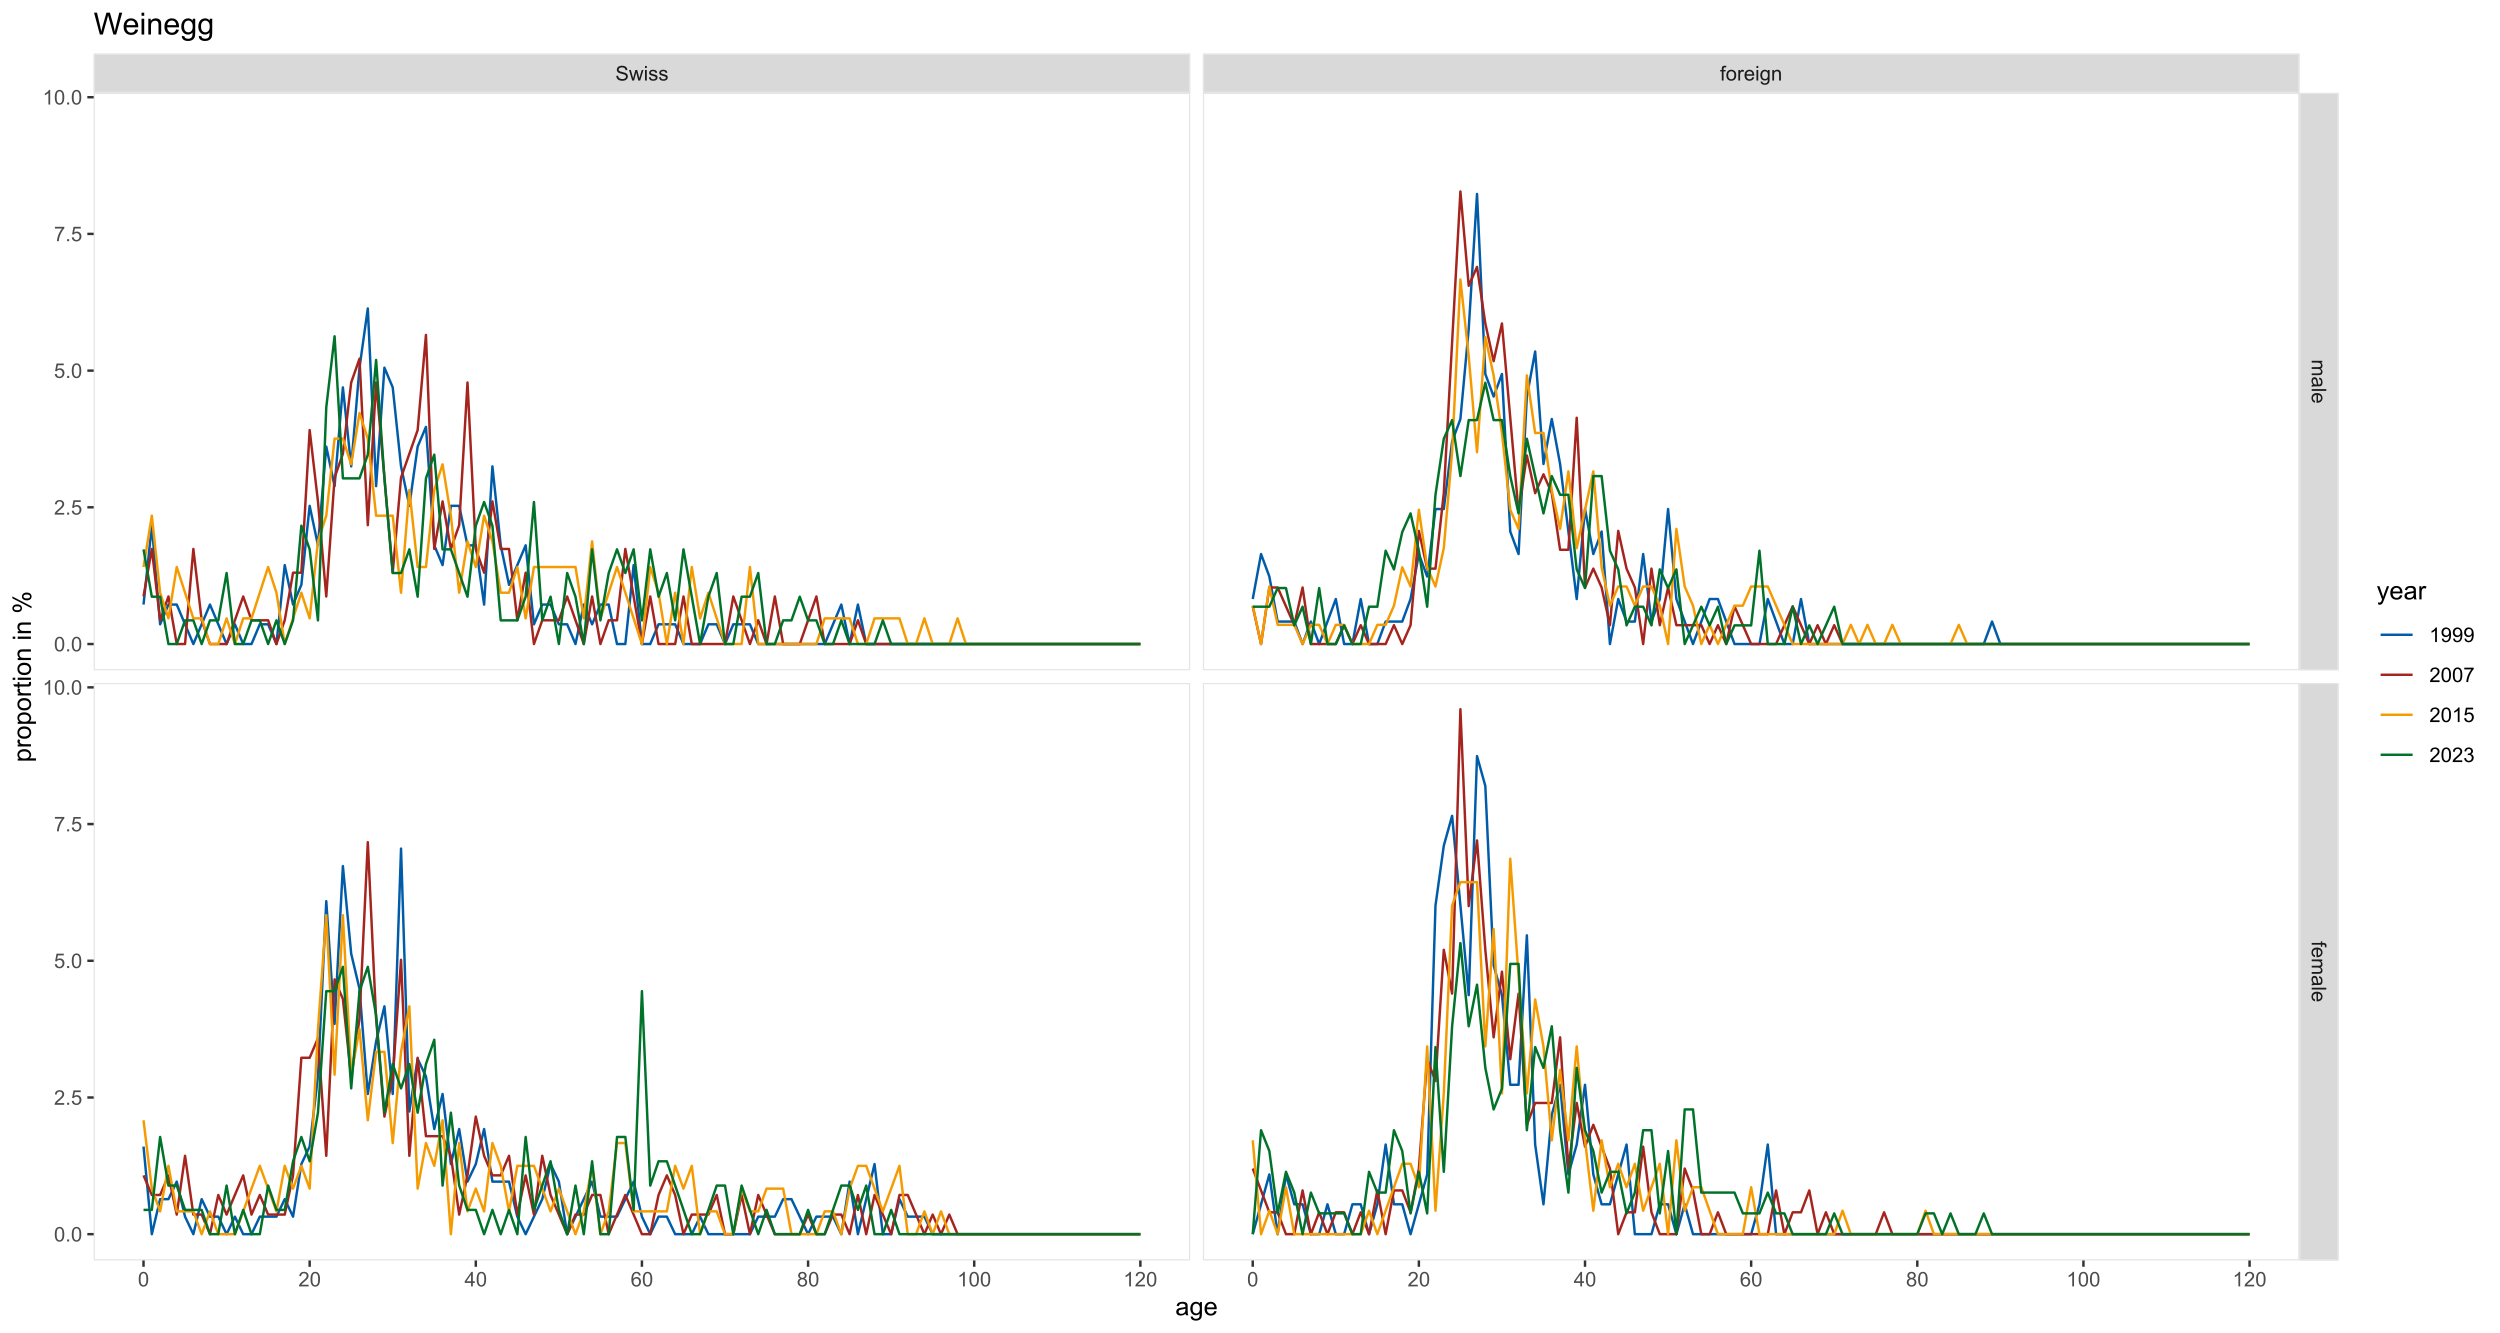 <?xml version="1.0" encoding="UTF-8"?>
<svg xmlns="http://www.w3.org/2000/svg" xmlns:xlink="http://www.w3.org/1999/xlink" width="1080pt" height="576pt" viewBox="0 0 1080 576" version="1.1">
<defs>
<g>
<symbol overflow="visible" id="glyph0-0">
<path style="stroke:none;" d="M 1.102 0 L 1.102 -5.5 L 5.5 -5.5 L 5.5 0 Z M 1.238 -0.137 L 5.363 -0.137 L 5.363 -5.363 L 1.238 -5.363 Z M 1.238 -0.137 "/>
</symbol>
<symbol overflow="visible" id="glyph0-1">
<path style="stroke:none;" d="M 0.395 -2.023 L 1.18 -2.094 C 1.215 -1.773 1.305 -1.516 1.441 -1.316 C 1.574 -1.113 1.785 -0.949 2.074 -0.828 C 2.359 -0.699 2.68 -0.637 3.043 -0.641 C 3.355 -0.637 3.637 -0.684 3.883 -0.781 C 4.125 -0.875 4.305 -1.008 4.426 -1.172 C 4.543 -1.336 4.605 -1.516 4.605 -1.711 C 4.605 -1.906 4.547 -2.078 4.434 -2.227 C 4.316 -2.375 4.129 -2.5 3.867 -2.602 C 3.695 -2.664 3.32 -2.766 2.746 -2.906 C 2.164 -3.047 1.758 -3.176 1.531 -3.301 C 1.227 -3.453 1.004 -3.648 0.855 -3.887 C 0.707 -4.117 0.633 -4.379 0.637 -4.672 C 0.633 -4.984 0.723 -5.281 0.906 -5.562 C 1.082 -5.836 1.344 -6.047 1.695 -6.191 C 2.039 -6.332 2.426 -6.402 2.852 -6.406 C 3.316 -6.402 3.73 -6.328 4.09 -6.18 C 4.445 -6.027 4.719 -5.805 4.91 -5.516 C 5.102 -5.219 5.203 -4.891 5.219 -4.523 L 4.422 -4.465 C 4.375 -4.863 4.23 -5.164 3.984 -5.367 C 3.734 -5.57 3.367 -5.672 2.887 -5.672 C 2.383 -5.672 2.016 -5.578 1.785 -5.395 C 1.555 -5.207 1.441 -4.984 1.441 -4.727 C 1.441 -4.496 1.52 -4.309 1.684 -4.168 C 1.84 -4.02 2.262 -3.871 2.941 -3.719 C 3.617 -3.562 4.082 -3.43 4.336 -3.316 C 4.703 -3.145 4.973 -2.93 5.148 -2.672 C 5.32 -2.414 5.406 -2.113 5.41 -1.777 C 5.406 -1.441 5.312 -1.129 5.121 -0.832 C 4.93 -0.535 4.652 -0.301 4.293 -0.137 C 3.93 0.027 3.527 0.105 3.082 0.109 C 2.512 0.105 2.031 0.023 1.648 -0.141 C 1.258 -0.305 0.957 -0.555 0.742 -0.891 C 0.52 -1.223 0.402 -1.598 0.395 -2.023 Z M 0.395 -2.023 "/>
</symbol>
<symbol overflow="visible" id="glyph0-2">
<path style="stroke:none;" d="M 1.422 0 L 0.027 -4.562 L 0.824 -4.562 L 1.551 -1.93 L 1.82 -0.949 C 1.832 -0.996 1.91 -1.309 2.059 -1.891 L 2.785 -4.562 L 3.578 -4.562 L 4.262 -1.918 L 4.492 -1.043 L 4.754 -1.926 L 5.535 -4.562 L 6.285 -4.562 L 4.859 0 L 4.055 0 L 3.332 -2.734 L 3.152 -3.512 L 2.23 0 Z M 1.422 0 "/>
</symbol>
<symbol overflow="visible" id="glyph0-3">
<path style="stroke:none;" d="M 0.586 -5.41 L 0.586 -6.301 L 1.359 -6.301 L 1.359 -5.41 Z M 0.586 0 L 0.586 -4.562 L 1.359 -4.562 L 1.359 0 Z M 0.586 0 "/>
</symbol>
<symbol overflow="visible" id="glyph0-4">
<path style="stroke:none;" d="M 0.27 -1.363 L 1.035 -1.484 C 1.078 -1.172 1.199 -0.938 1.395 -0.777 C 1.59 -0.609 1.863 -0.527 2.219 -0.531 C 2.57 -0.527 2.832 -0.602 3.008 -0.75 C 3.176 -0.895 3.262 -1.062 3.266 -1.258 C 3.262 -1.43 3.188 -1.566 3.039 -1.672 C 2.93 -1.734 2.664 -1.824 2.246 -1.934 C 1.676 -2.074 1.285 -2.195 1.066 -2.305 C 0.848 -2.406 0.68 -2.551 0.566 -2.738 C 0.453 -2.918 0.398 -3.125 0.398 -3.352 C 0.398 -3.555 0.445 -3.742 0.539 -3.914 C 0.633 -4.086 0.758 -4.23 0.918 -4.348 C 1.039 -4.434 1.203 -4.508 1.41 -4.574 C 1.617 -4.633 1.84 -4.664 2.078 -4.668 C 2.434 -4.664 2.75 -4.613 3.023 -4.512 C 3.293 -4.406 3.492 -4.266 3.621 -4.09 C 3.75 -3.914 3.84 -3.68 3.891 -3.387 L 3.133 -3.281 C 3.098 -3.516 2.996 -3.699 2.832 -3.832 C 2.664 -3.965 2.434 -4.031 2.137 -4.031 C 1.777 -4.031 1.523 -3.973 1.375 -3.855 C 1.223 -3.738 1.148 -3.598 1.148 -3.441 C 1.148 -3.34 1.18 -3.25 1.242 -3.172 C 1.305 -3.086 1.402 -3.02 1.539 -2.965 C 1.613 -2.934 1.84 -2.867 2.223 -2.766 C 2.766 -2.617 3.148 -2.496 3.367 -2.406 C 3.582 -2.312 3.75 -2.176 3.875 -2 C 3.996 -1.82 4.059 -1.602 4.062 -1.34 C 4.059 -1.078 3.984 -0.836 3.836 -0.609 C 3.684 -0.383 3.465 -0.207 3.184 -0.082 C 2.895 0.039 2.574 0.098 2.223 0.102 C 1.625 0.098 1.172 -0.02 0.863 -0.266 C 0.551 -0.508 0.355 -0.875 0.27 -1.363 Z M 0.27 -1.363 "/>
</symbol>
<symbol overflow="visible" id="glyph0-5">
<path style="stroke:none;" d="M 0.766 0 L 0.766 -3.961 L 0.082 -3.961 L 0.082 -4.562 L 0.766 -4.562 L 0.766 -5.047 C 0.762 -5.352 0.789 -5.582 0.848 -5.73 C 0.918 -5.93 1.047 -6.09 1.238 -6.219 C 1.422 -6.34 1.688 -6.402 2.027 -6.406 C 2.246 -6.402 2.484 -6.379 2.75 -6.328 L 2.633 -5.656 C 2.469 -5.68 2.32 -5.695 2.18 -5.699 C 1.945 -5.695 1.777 -5.645 1.68 -5.547 C 1.582 -5.445 1.535 -5.258 1.535 -4.984 L 1.535 -4.562 L 2.422 -4.562 L 2.422 -3.961 L 1.535 -3.961 L 1.535 0 Z M 0.766 0 "/>
</symbol>
<symbol overflow="visible" id="glyph0-6">
<path style="stroke:none;" d="M 0.293 -2.281 C 0.293 -3.125 0.527 -3.754 0.996 -4.16 C 1.387 -4.496 1.863 -4.664 2.434 -4.668 C 3.059 -4.664 3.57 -4.457 3.969 -4.051 C 4.363 -3.637 4.562 -3.07 4.566 -2.348 C 4.562 -1.758 4.477 -1.297 4.301 -0.961 C 4.125 -0.625 3.867 -0.363 3.535 -0.176 C 3.195 0.008 2.828 0.098 2.434 0.102 C 1.789 0.098 1.273 -0.102 0.883 -0.512 C 0.488 -0.918 0.293 -1.508 0.293 -2.281 Z M 1.086 -2.281 C 1.082 -1.695 1.211 -1.258 1.469 -0.969 C 1.723 -0.672 2.043 -0.527 2.434 -0.531 C 2.812 -0.527 3.133 -0.672 3.391 -0.969 C 3.645 -1.258 3.773 -1.707 3.773 -2.309 C 3.773 -2.871 3.645 -3.297 3.387 -3.59 C 3.129 -3.879 2.809 -4.023 2.434 -4.027 C 2.043 -4.023 1.723 -3.879 1.469 -3.594 C 1.211 -3.301 1.082 -2.863 1.086 -2.281 Z M 1.086 -2.281 "/>
</symbol>
<symbol overflow="visible" id="glyph0-7">
<path style="stroke:none;" d="M 0.57 0 L 0.57 -4.562 L 1.266 -4.562 L 1.266 -3.871 C 1.445 -4.191 1.609 -4.406 1.758 -4.512 C 1.906 -4.613 2.07 -4.664 2.258 -4.668 C 2.516 -4.664 2.781 -4.582 3.051 -4.418 L 2.785 -3.699 C 2.59 -3.809 2.402 -3.867 2.219 -3.867 C 2.047 -3.867 1.895 -3.816 1.762 -3.715 C 1.625 -3.613 1.527 -3.473 1.473 -3.293 C 1.383 -3.016 1.34 -2.715 1.344 -2.391 L 1.344 0 Z M 0.57 0 "/>
</symbol>
<symbol overflow="visible" id="glyph0-8">
<path style="stroke:none;" d="M 3.703 -1.469 L 4.504 -1.371 C 4.375 -0.902 4.141 -0.539 3.801 -0.285 C 3.461 -0.027 3.027 0.098 2.496 0.102 C 1.828 0.098 1.297 -0.102 0.906 -0.512 C 0.512 -0.918 0.316 -1.496 0.32 -2.242 C 0.316 -3.008 0.516 -3.605 0.914 -4.031 C 1.309 -4.453 1.82 -4.664 2.453 -4.668 C 3.059 -4.664 3.555 -4.457 3.945 -4.043 C 4.328 -3.629 4.523 -3.043 4.527 -2.289 C 4.523 -2.242 4.523 -2.176 4.523 -2.086 L 1.121 -2.086 C 1.145 -1.582 1.289 -1.195 1.547 -0.93 C 1.801 -0.66 2.117 -0.527 2.5 -0.531 C 2.781 -0.527 3.023 -0.602 3.227 -0.754 C 3.426 -0.902 3.586 -1.141 3.703 -1.469 Z M 1.164 -2.719 L 3.711 -2.719 C 3.672 -3.102 3.578 -3.387 3.422 -3.582 C 3.172 -3.879 2.852 -4.031 2.461 -4.031 C 2.105 -4.031 1.805 -3.91 1.566 -3.672 C 1.32 -3.434 1.188 -3.117 1.164 -2.719 Z M 1.164 -2.719 "/>
</symbol>
<symbol overflow="visible" id="glyph0-9">
<path style="stroke:none;" d="M 0.438 0.379 L 1.191 0.488 C 1.219 0.719 1.309 0.891 1.453 0.996 C 1.645 1.137 1.906 1.207 2.238 1.211 C 2.598 1.207 2.871 1.137 3.066 0.996 C 3.258 0.852 3.391 0.648 3.465 0.395 C 3.5 0.234 3.52 -0.094 3.52 -0.598 C 3.18 -0.199 2.758 0 2.258 0 C 1.625 0 1.141 -0.227 0.801 -0.68 C 0.453 -1.133 0.281 -1.676 0.285 -2.309 C 0.281 -2.742 0.359 -3.141 0.52 -3.512 C 0.676 -3.879 0.906 -4.164 1.207 -4.367 C 1.504 -4.562 1.855 -4.664 2.262 -4.668 C 2.797 -4.664 3.238 -4.445 3.594 -4.012 L 3.594 -4.562 L 4.305 -4.562 L 4.305 -0.617 C 4.301 0.094 4.227 0.594 4.086 0.891 C 3.938 1.188 3.711 1.422 3.398 1.594 C 3.086 1.766 2.699 1.852 2.242 1.852 C 1.695 1.852 1.254 1.727 0.922 1.484 C 0.586 1.234 0.426 0.867 0.438 0.379 Z M 1.078 -2.363 C 1.078 -1.762 1.195 -1.324 1.434 -1.051 C 1.672 -0.773 1.969 -0.637 2.328 -0.641 C 2.68 -0.637 2.98 -0.773 3.223 -1.051 C 3.461 -1.32 3.578 -1.75 3.582 -2.336 C 3.578 -2.895 3.457 -3.316 3.211 -3.602 C 2.961 -3.883 2.66 -4.023 2.316 -4.027 C 1.969 -4.023 1.676 -3.883 1.438 -3.605 C 1.195 -3.324 1.078 -2.91 1.078 -2.363 Z M 1.078 -2.363 "/>
</symbol>
<symbol overflow="visible" id="glyph0-10">
<path style="stroke:none;" d="M 0.578 0 L 0.578 -4.562 L 1.277 -4.562 L 1.277 -3.914 C 1.609 -4.414 2.09 -4.664 2.727 -4.668 C 3 -4.664 3.254 -4.613 3.484 -4.52 C 3.715 -4.418 3.887 -4.289 4.004 -4.129 C 4.113 -3.969 4.195 -3.777 4.246 -3.559 C 4.273 -3.41 4.289 -3.16 4.289 -2.805 L 4.289 0 L 3.516 0 L 3.516 -2.777 C 3.516 -3.09 3.484 -3.324 3.426 -3.484 C 3.363 -3.637 3.258 -3.762 3.105 -3.855 C 2.949 -3.949 2.77 -3.996 2.566 -3.996 C 2.234 -3.996 1.949 -3.891 1.711 -3.68 C 1.469 -3.469 1.348 -3.07 1.352 -2.492 L 1.352 0 Z M 0.578 0 "/>
</symbol>
<symbol overflow="visible" id="glyph0-11">
<path style="stroke:none;" d="M 0.367 -3.105 C 0.363 -3.848 0.438 -4.445 0.594 -4.902 C 0.742 -5.355 0.973 -5.707 1.277 -5.953 C 1.578 -6.199 1.957 -6.32 2.418 -6.324 C 2.754 -6.32 3.051 -6.254 3.309 -6.121 C 3.562 -5.984 3.773 -5.789 3.938 -5.531 C 4.102 -5.273 4.23 -4.961 4.328 -4.594 C 4.422 -4.227 4.469 -3.73 4.473 -3.105 C 4.469 -2.367 4.395 -1.77 4.242 -1.316 C 4.09 -0.859 3.863 -0.508 3.562 -0.262 C 3.258 -0.016 2.875 0.105 2.418 0.109 C 1.809 0.105 1.332 -0.109 0.988 -0.547 C 0.57 -1.066 0.363 -1.922 0.367 -3.105 Z M 1.16 -3.105 C 1.16 -2.07 1.281 -1.379 1.523 -1.039 C 1.766 -0.695 2.062 -0.527 2.418 -0.527 C 2.773 -0.527 3.074 -0.699 3.316 -1.043 C 3.559 -1.387 3.68 -2.074 3.68 -3.105 C 3.68 -4.145 3.559 -4.832 3.316 -5.172 C 3.074 -5.512 2.77 -5.684 2.41 -5.684 C 2.051 -5.684 1.77 -5.531 1.559 -5.234 C 1.293 -4.844 1.16 -4.137 1.16 -3.105 Z M 1.16 -3.105 "/>
</symbol>
<symbol overflow="visible" id="glyph0-12">
<path style="stroke:none;" d="M 4.43 -0.742 L 4.43 0 L 0.266 0 C 0.258 -0.188 0.289 -0.367 0.355 -0.539 C 0.461 -0.82 0.629 -1.098 0.863 -1.375 C 1.094 -1.648 1.434 -1.965 1.879 -2.328 C 2.562 -2.887 3.023 -3.332 3.266 -3.664 C 3.5 -3.988 3.621 -4.301 3.625 -4.594 C 3.621 -4.898 3.512 -5.156 3.297 -5.367 C 3.074 -5.578 2.789 -5.684 2.441 -5.684 C 2.066 -5.684 1.77 -5.57 1.547 -5.348 C 1.32 -5.125 1.207 -4.816 1.207 -4.422 L 0.414 -4.504 C 0.465 -5.094 0.668 -5.543 1.027 -5.855 C 1.379 -6.164 1.855 -6.32 2.457 -6.324 C 3.059 -6.32 3.539 -6.152 3.891 -5.82 C 4.242 -5.484 4.418 -5.07 4.422 -4.578 C 4.418 -4.32 4.367 -4.074 4.266 -3.832 C 4.164 -3.59 3.992 -3.332 3.754 -3.062 C 3.512 -2.793 3.113 -2.426 2.562 -1.957 C 2.094 -1.566 1.797 -1.301 1.664 -1.16 C 1.531 -1.02 1.422 -0.879 1.34 -0.742 Z M 4.43 -0.742 "/>
</symbol>
<symbol overflow="visible" id="glyph0-13">
<path style="stroke:none;" d="M 2.844 0 L 2.844 -1.508 L 0.113 -1.508 L 0.113 -2.219 L 2.988 -6.301 L 3.617 -6.301 L 3.617 -2.219 L 4.469 -2.219 L 4.469 -1.508 L 3.617 -1.508 L 3.617 0 Z M 2.844 -2.219 L 2.844 -5.059 L 0.871 -2.219 Z M 2.844 -2.219 "/>
</symbol>
<symbol overflow="visible" id="glyph0-14">
<path style="stroke:none;" d="M 4.379 -4.758 L 3.609 -4.695 C 3.539 -4.996 3.441 -5.219 3.316 -5.359 C 3.105 -5.574 2.848 -5.684 2.543 -5.688 C 2.297 -5.684 2.078 -5.617 1.895 -5.484 C 1.648 -5.305 1.457 -5.043 1.32 -4.703 C 1.176 -4.363 1.105 -3.879 1.102 -3.25 C 1.285 -3.531 1.512 -3.742 1.781 -3.879 C 2.051 -4.016 2.332 -4.082 2.629 -4.086 C 3.141 -4.082 3.578 -3.895 3.945 -3.516 C 4.305 -3.137 4.488 -2.645 4.492 -2.047 C 4.488 -1.648 4.402 -1.281 4.234 -0.941 C 4.062 -0.602 3.828 -0.34 3.531 -0.16 C 3.23 0.02 2.895 0.105 2.52 0.109 C 1.871 0.105 1.344 -0.129 0.941 -0.602 C 0.531 -1.074 0.328 -1.855 0.332 -2.949 C 0.328 -4.16 0.551 -5.047 1.004 -5.602 C 1.395 -6.082 1.926 -6.32 2.59 -6.324 C 3.086 -6.32 3.492 -6.184 3.809 -5.906 C 4.125 -5.629 4.312 -5.246 4.379 -4.758 Z M 1.219 -2.039 C 1.219 -1.773 1.273 -1.516 1.387 -1.273 C 1.5 -1.027 1.66 -0.844 1.863 -0.719 C 2.066 -0.59 2.277 -0.527 2.504 -0.527 C 2.828 -0.527 3.109 -0.656 3.348 -0.922 C 3.578 -1.184 3.695 -1.543 3.699 -2 C 3.695 -2.43 3.582 -2.773 3.352 -3.027 C 3.117 -3.273 2.824 -3.398 2.477 -3.402 C 2.121 -3.398 1.824 -3.273 1.582 -3.027 C 1.34 -2.773 1.219 -2.445 1.219 -2.039 Z M 1.219 -2.039 "/>
</symbol>
<symbol overflow="visible" id="glyph0-15">
<path style="stroke:none;" d="M 1.555 -3.418 C 1.23 -3.531 0.992 -3.699 0.84 -3.918 C 0.684 -4.133 0.609 -4.395 0.609 -4.699 C 0.609 -5.156 0.773 -5.539 1.102 -5.855 C 1.43 -6.164 1.867 -6.32 2.418 -6.324 C 2.969 -6.32 3.41 -6.16 3.746 -5.844 C 4.078 -5.523 4.246 -5.137 4.25 -4.68 C 4.246 -4.387 4.172 -4.133 4.02 -3.918 C 3.863 -3.699 3.629 -3.531 3.32 -3.418 C 3.707 -3.285 4 -3.082 4.203 -2.805 C 4.402 -2.52 4.504 -2.184 4.508 -1.801 C 4.504 -1.258 4.312 -0.805 3.934 -0.441 C 3.551 -0.074 3.051 0.105 2.434 0.109 C 1.809 0.105 1.309 -0.074 0.926 -0.441 C 0.543 -0.809 0.352 -1.27 0.355 -1.82 C 0.352 -2.23 0.457 -2.574 0.668 -2.852 C 0.875 -3.125 1.168 -3.312 1.555 -3.418 Z M 1.402 -4.727 C 1.398 -4.426 1.496 -4.184 1.688 -3.996 C 1.879 -3.805 2.129 -3.707 2.438 -3.711 C 2.734 -3.707 2.977 -3.801 3.168 -3.992 C 3.355 -4.176 3.449 -4.406 3.453 -4.684 C 3.449 -4.965 3.352 -5.203 3.16 -5.398 C 2.961 -5.586 2.719 -5.684 2.43 -5.688 C 2.129 -5.684 1.883 -5.59 1.691 -5.402 C 1.496 -5.215 1.398 -4.988 1.402 -4.727 Z M 1.152 -1.816 C 1.148 -1.598 1.199 -1.383 1.309 -1.176 C 1.41 -0.969 1.566 -0.809 1.773 -0.695 C 1.98 -0.582 2.203 -0.527 2.441 -0.527 C 2.809 -0.527 3.113 -0.645 3.355 -0.883 C 3.594 -1.121 3.715 -1.426 3.719 -1.793 C 3.715 -2.164 3.59 -2.469 3.344 -2.715 C 3.094 -2.957 2.785 -3.082 2.414 -3.082 C 2.051 -3.082 1.75 -2.961 1.512 -2.719 C 1.27 -2.477 1.148 -2.176 1.152 -1.816 Z M 1.152 -1.816 "/>
</symbol>
<symbol overflow="visible" id="glyph0-16">
<path style="stroke:none;" d="M 3.277 0 L 2.504 0 L 2.504 -4.93 C 2.316 -4.75 2.074 -4.574 1.773 -4.395 C 1.469 -4.215 1.195 -4.082 0.957 -3.996 L 0.957 -4.742 C 1.387 -4.941 1.766 -5.188 2.09 -5.48 C 2.414 -5.77 2.645 -6.051 2.781 -6.324 L 3.277 -6.324 Z M 3.277 0 "/>
</symbol>
<symbol overflow="visible" id="glyph0-17">
<path style="stroke:none;" d="M 0.801 0 L 0.801 -0.883 L 1.68 -0.883 L 1.68 0 Z M 0.801 0 "/>
</symbol>
<symbol overflow="visible" id="glyph0-18">
<path style="stroke:none;" d="M 0.367 -1.648 L 1.176 -1.719 C 1.234 -1.32 1.375 -1.023 1.594 -0.824 C 1.812 -0.625 2.078 -0.527 2.391 -0.527 C 2.762 -0.527 3.074 -0.668 3.336 -0.949 C 3.59 -1.23 3.719 -1.602 3.723 -2.066 C 3.719 -2.504 3.594 -2.852 3.348 -3.109 C 3.098 -3.363 2.773 -3.492 2.375 -3.492 C 2.125 -3.492 1.902 -3.434 1.703 -3.32 C 1.5 -3.207 1.344 -3.062 1.23 -2.883 L 0.504 -2.977 L 1.113 -6.215 L 4.246 -6.215 L 4.246 -5.473 L 1.73 -5.473 L 1.391 -3.781 C 1.766 -4.039 2.164 -4.172 2.582 -4.176 C 3.129 -4.172 3.594 -3.98 3.973 -3.605 C 4.352 -3.223 4.539 -2.734 4.543 -2.137 C 4.539 -1.562 4.375 -1.07 4.043 -0.656 C 3.637 -0.148 3.086 0.105 2.391 0.109 C 1.816 0.105 1.348 -0.051 0.984 -0.371 C 0.621 -0.691 0.414 -1.117 0.367 -1.648 Z M 0.367 -1.648 "/>
</symbol>
<symbol overflow="visible" id="glyph0-19">
<path style="stroke:none;" d="M 0.418 -5.473 L 0.418 -6.219 L 4.496 -6.219 L 4.496 -5.617 C 4.09 -5.188 3.691 -4.621 3.301 -3.914 C 2.902 -3.203 2.602 -2.473 2.391 -1.73 C 2.234 -1.199 2.133 -0.625 2.094 0 L 1.297 0 C 1.305 -0.492 1.402 -1.09 1.59 -1.793 C 1.773 -2.496 2.043 -3.172 2.391 -3.824 C 2.738 -4.477 3.109 -5.027 3.504 -5.473 Z M 0.418 -5.473 "/>
</symbol>
<symbol overflow="visible" id="glyph0-20">
<path style="stroke:none;" d="M 0.48 -1.457 L 1.227 -1.527 C 1.285 -1.172 1.406 -0.918 1.586 -0.762 C 1.762 -0.605 1.988 -0.527 2.27 -0.527 C 2.504 -0.527 2.715 -0.582 2.895 -0.691 C 3.074 -0.801 3.219 -0.945 3.336 -1.129 C 3.445 -1.309 3.543 -1.555 3.621 -1.863 C 3.699 -2.172 3.738 -2.484 3.738 -2.809 C 3.738 -2.84 3.734 -2.895 3.734 -2.965 C 3.578 -2.715 3.367 -2.512 3.102 -2.363 C 2.828 -2.207 2.539 -2.133 2.23 -2.137 C 1.707 -2.133 1.266 -2.32 0.906 -2.703 C 0.543 -3.078 0.363 -3.578 0.367 -4.199 C 0.363 -4.836 0.551 -5.348 0.93 -5.738 C 1.305 -6.125 1.777 -6.32 2.348 -6.324 C 2.754 -6.32 3.129 -6.211 3.469 -5.992 C 3.809 -5.77 4.066 -5.457 4.242 -5.051 C 4.418 -4.641 4.504 -4.047 4.508 -3.277 C 4.504 -2.469 4.418 -1.828 4.246 -1.355 C 4.07 -0.875 3.809 -0.512 3.465 -0.266 C 3.117 -0.016 2.715 0.105 2.25 0.109 C 1.758 0.105 1.355 -0.027 1.043 -0.301 C 0.73 -0.574 0.543 -0.961 0.48 -1.457 Z M 3.648 -4.238 C 3.645 -4.676 3.527 -5.027 3.293 -5.293 C 3.055 -5.551 2.77 -5.684 2.441 -5.684 C 2.094 -5.684 1.793 -5.543 1.543 -5.262 C 1.285 -4.98 1.16 -4.617 1.16 -4.172 C 1.16 -3.77 1.281 -3.441 1.523 -3.195 C 1.766 -2.941 2.062 -2.816 2.418 -2.82 C 2.773 -2.816 3.066 -2.941 3.301 -3.195 C 3.527 -3.441 3.645 -3.789 3.648 -4.238 Z M 3.648 -4.238 "/>
</symbol>
<symbol overflow="visible" id="glyph0-21">
<path style="stroke:none;" d="M 0.371 -1.664 L 1.145 -1.766 C 1.23 -1.324 1.383 -1.008 1.598 -0.816 C 1.809 -0.621 2.066 -0.527 2.375 -0.527 C 2.734 -0.527 3.043 -0.652 3.297 -0.906 C 3.547 -1.156 3.672 -1.469 3.676 -1.844 C 3.672 -2.195 3.555 -2.488 3.324 -2.719 C 3.09 -2.949 2.797 -3.062 2.441 -3.066 C 2.293 -3.062 2.109 -3.035 1.895 -2.98 L 1.98 -3.66 C 2.031 -3.652 2.07 -3.648 2.105 -3.652 C 2.434 -3.648 2.73 -3.734 2.996 -3.91 C 3.254 -4.078 3.387 -4.344 3.391 -4.703 C 3.387 -4.984 3.289 -5.219 3.102 -5.406 C 2.906 -5.59 2.66 -5.684 2.359 -5.688 C 2.055 -5.684 1.805 -5.59 1.605 -5.402 C 1.402 -5.215 1.273 -4.93 1.219 -4.555 L 0.445 -4.691 C 0.539 -5.207 0.754 -5.609 1.09 -5.895 C 1.426 -6.18 1.844 -6.32 2.344 -6.324 C 2.688 -6.32 3.004 -6.246 3.293 -6.102 C 3.582 -5.953 3.801 -5.754 3.953 -5.5 C 4.105 -5.242 4.184 -4.973 4.184 -4.688 C 4.184 -4.414 4.109 -4.164 3.965 -3.945 C 3.816 -3.719 3.602 -3.543 3.316 -3.41 C 3.688 -3.324 3.977 -3.145 4.184 -2.875 C 4.391 -2.602 4.492 -2.262 4.496 -1.859 C 4.492 -1.305 4.293 -0.84 3.895 -0.461 C 3.492 -0.078 2.984 0.109 2.371 0.113 C 1.816 0.109 1.355 -0.051 0.992 -0.379 C 0.625 -0.707 0.418 -1.137 0.371 -1.664 Z M 0.371 -1.664 "/>
</symbol>
<symbol overflow="visible" id="glyph1-0">
<path style="stroke:none;" d="M 0 1.102 L 5.5 1.102 L 5.5 5.5 L 0 5.5 Z M 0.137 1.238 L 0.137 5.363 L 5.363 5.363 L 5.363 1.238 Z M 0.137 1.238 "/>
</symbol>
<symbol overflow="visible" id="glyph1-1">
<path style="stroke:none;" d="M 0 0.578 L 4.562 0.578 L 4.562 1.273 L 3.922 1.273 C 4.141 1.414 4.32 1.605 4.461 1.844 C 4.594 2.078 4.664 2.348 4.668 2.656 C 4.664 2.992 4.594 3.27 4.457 3.488 C 4.312 3.699 4.117 3.852 3.867 3.945 C 4.398 4.301 4.664 4.773 4.668 5.355 C 4.664 5.805 4.539 6.148 4.289 6.395 C 4.039 6.637 3.652 6.762 3.133 6.762 L 0 6.762 L 0 5.996 L 2.875 5.996 C 3.184 5.992 3.406 5.969 3.543 5.918 C 3.676 5.867 3.785 5.773 3.871 5.645 C 3.953 5.512 3.996 5.359 3.996 5.184 C 3.996 4.859 3.887 4.594 3.676 4.383 C 3.457 4.172 3.117 4.066 2.652 4.066 L 0 4.066 L 0 3.293 L 2.965 3.293 C 3.309 3.293 3.566 3.227 3.738 3.102 C 3.91 2.973 3.996 2.77 3.996 2.484 C 3.996 2.266 3.938 2.062 3.824 1.879 C 3.707 1.691 3.539 1.559 3.32 1.477 C 3.098 1.391 2.781 1.348 2.367 1.352 L 0 1.352 Z M 0 0.578 "/>
</symbol>
<symbol overflow="visible" id="glyph1-2">
<path style="stroke:none;" d="M 0.562 3.559 C 0.32 3.27 0.148 2.996 0.047 2.73 C -0.051 2.465 -0.098 2.18 -0.102 1.879 C -0.098 1.375 0.02 0.988 0.266 0.719 C 0.508 0.449 0.82 0.316 1.203 0.316 C 1.422 0.316 1.629 0.367 1.816 0.469 C 2 0.57 2.148 0.703 2.262 0.867 C 2.371 1.031 2.453 1.215 2.516 1.426 C 2.551 1.574 2.59 1.805 2.629 2.113 C 2.703 2.734 2.793 3.195 2.895 3.492 C 3 3.492 3.066 3.492 3.098 3.496 C 3.41 3.492 3.633 3.418 3.766 3.277 C 3.938 3.074 4.023 2.781 4.027 2.398 C 4.023 2.031 3.961 1.762 3.836 1.59 C 3.707 1.414 3.48 1.289 3.16 1.207 L 3.262 0.449 C 3.582 0.516 3.844 0.629 4.043 0.789 C 4.242 0.945 4.395 1.172 4.504 1.473 C 4.609 1.77 4.664 2.117 4.668 2.508 C 4.664 2.898 4.617 3.215 4.527 3.457 C 4.434 3.699 4.32 3.879 4.184 3.996 C 4.043 4.109 3.867 4.188 3.656 4.238 C 3.523 4.258 3.285 4.27 2.945 4.273 L 1.914 4.273 C 1.191 4.27 0.734 4.289 0.547 4.324 C 0.352 4.355 0.172 4.418 0 4.52 L 0 3.711 C 0.16 3.629 0.348 3.578 0.562 3.559 Z M 2.289 3.492 C 2.172 3.211 2.074 2.789 2 2.23 C 1.949 1.91 1.898 1.684 1.844 1.555 C 1.785 1.422 1.699 1.32 1.59 1.25 C 1.477 1.176 1.355 1.141 1.227 1.145 C 1.016 1.141 0.844 1.219 0.707 1.379 C 0.57 1.531 0.504 1.762 0.504 2.062 C 0.504 2.359 0.566 2.621 0.699 2.855 C 0.824 3.086 1.004 3.258 1.234 3.367 C 1.406 3.449 1.664 3.492 2.008 3.492 Z M 2.289 3.492 "/>
</symbol>
<symbol overflow="visible" id="glyph1-3">
<path style="stroke:none;" d="M 0 0.562 L 6.301 0.562 L 6.301 1.336 L 0 1.336 Z M 0 0.562 "/>
</symbol>
<symbol overflow="visible" id="glyph1-4">
<path style="stroke:none;" d="M 1.469 3.703 L 1.371 4.504 C 0.902 4.375 0.539 4.141 0.285 3.801 C 0.027 3.461 -0.098 3.027 -0.102 2.496 C -0.098 1.828 0.102 1.297 0.512 0.906 C 0.918 0.512 1.496 0.316 2.242 0.32 C 3.008 0.316 3.605 0.516 4.031 0.914 C 4.453 1.309 4.664 1.82 4.668 2.453 C 4.664 3.059 4.457 3.555 4.043 3.945 C 3.629 4.328 3.043 4.523 2.289 4.527 C 2.242 4.523 2.176 4.523 2.086 4.523 L 2.086 1.121 C 1.582 1.145 1.195 1.289 0.93 1.547 C 0.66 1.801 0.527 2.117 0.531 2.5 C 0.527 2.781 0.602 3.023 0.754 3.227 C 0.902 3.426 1.141 3.586 1.469 3.703 Z M 2.719 1.164 L 2.719 3.711 C 3.102 3.672 3.387 3.578 3.582 3.422 C 3.879 3.172 4.031 2.852 4.031 2.461 C 4.031 2.105 3.91 1.805 3.672 1.566 C 3.434 1.32 3.117 1.188 2.719 1.164 Z M 2.719 1.164 "/>
</symbol>
<symbol overflow="visible" id="glyph1-5">
<path style="stroke:none;" d="M 0 0.766 L 3.961 0.766 L 3.961 0.082 L 4.562 0.082 L 4.562 0.766 L 5.047 0.766 C 5.352 0.762 5.582 0.789 5.73 0.848 C 5.93 0.918 6.09 1.047 6.219 1.238 C 6.34 1.422 6.402 1.688 6.406 2.027 C 6.402 2.246 6.379 2.484 6.328 2.75 L 5.656 2.633 C 5.68 2.469 5.695 2.32 5.699 2.18 C 5.695 1.941 5.645 1.773 5.547 1.68 C 5.445 1.582 5.258 1.535 4.984 1.535 L 4.562 1.535 L 4.562 2.422 L 3.961 2.422 L 3.961 1.535 L 0 1.535 Z M 0 0.766 "/>
</symbol>
<symbol overflow="visible" id="glyph2-0">
<path style="stroke:none;" d="M 1.375 0 L 1.375 -6.875 L 6.875 -6.875 L 6.875 0 Z M 1.547 -0.172 L 6.703 -0.172 L 6.703 -6.703 L 1.547 -6.703 Z M 1.547 -0.172 "/>
</symbol>
<symbol overflow="visible" id="glyph2-1">
<path style="stroke:none;" d="M 4.445 -0.703 C 4.086 -0.398 3.742 -0.184 3.414 -0.059 C 3.082 0.066 2.727 0.129 2.348 0.129 C 1.719 0.129 1.238 -0.023 0.902 -0.328 C 0.566 -0.633 0.398 -1.023 0.398 -1.504 C 0.398 -1.781 0.461 -2.035 0.586 -2.27 C 0.711 -2.496 0.875 -2.684 1.086 -2.824 C 1.289 -2.965 1.523 -3.07 1.781 -3.141 C 1.969 -3.191 2.254 -3.238 2.641 -3.289 C 3.418 -3.375 3.992 -3.488 4.367 -3.621 C 4.367 -3.754 4.371 -3.836 4.371 -3.871 C 4.371 -4.266 4.277 -4.543 4.098 -4.703 C 3.848 -4.918 3.48 -5.027 2.996 -5.031 C 2.539 -5.027 2.203 -4.949 1.988 -4.793 C 1.77 -4.633 1.609 -4.352 1.508 -3.949 L 0.562 -4.078 C 0.648 -4.48 0.789 -4.805 0.988 -5.055 C 1.184 -5.301 1.469 -5.492 1.844 -5.629 C 2.215 -5.762 2.645 -5.828 3.137 -5.832 C 3.621 -5.828 4.02 -5.773 4.324 -5.66 C 4.629 -5.543 4.852 -5.398 4.996 -5.227 C 5.137 -5.055 5.238 -4.836 5.297 -4.57 C 5.328 -4.406 5.344 -4.109 5.344 -3.68 L 5.344 -2.391 C 5.344 -1.492 5.363 -0.922 5.406 -0.684 C 5.445 -0.445 5.527 -0.219 5.648 0 L 4.641 0 C 4.539 -0.199 4.473 -0.434 4.445 -0.703 Z M 4.367 -2.863 C 4.012 -2.719 3.488 -2.598 2.789 -2.496 C 2.391 -2.438 2.105 -2.371 1.941 -2.301 C 1.773 -2.227 1.648 -2.121 1.562 -1.988 C 1.473 -1.848 1.43 -1.695 1.43 -1.531 C 1.43 -1.27 1.527 -1.055 1.723 -0.887 C 1.918 -0.711 2.203 -0.625 2.578 -0.629 C 2.949 -0.625 3.277 -0.707 3.57 -0.871 C 3.859 -1.031 4.074 -1.254 4.211 -1.543 C 4.312 -1.754 4.363 -2.078 4.367 -2.508 Z M 4.367 -2.863 "/>
</symbol>
<symbol overflow="visible" id="glyph2-2">
<path style="stroke:none;" d="M 0.547 0.473 L 1.488 0.613 C 1.527 0.898 1.637 1.109 1.816 1.246 C 2.055 1.422 2.379 1.512 2.797 1.516 C 3.242 1.512 3.59 1.422 3.832 1.246 C 4.074 1.062 4.238 0.812 4.328 0.492 C 4.379 0.297 4.402 -0.113 4.398 -0.746 C 3.973 -0.246 3.445 0 2.82 0 C 2.031 0 1.426 -0.281 1 -0.848 C 0.566 -1.41 0.352 -2.09 0.355 -2.883 C 0.352 -3.426 0.449 -3.926 0.648 -4.391 C 0.844 -4.848 1.129 -5.203 1.504 -5.457 C 1.875 -5.703 2.316 -5.828 2.824 -5.832 C 3.496 -5.828 4.051 -5.559 4.492 -5.016 L 4.492 -5.703 L 5.383 -5.703 L 5.383 -0.773 C 5.379 0.113 5.289 0.742 5.109 1.113 C 4.93 1.484 4.641 1.777 4.25 1.992 C 3.855 2.207 3.375 2.312 2.805 2.316 C 2.121 2.312 1.57 2.16 1.152 1.855 C 0.734 1.547 0.531 1.086 0.547 0.473 Z M 1.348 -2.953 C 1.348 -2.203 1.496 -1.656 1.793 -1.316 C 2.09 -0.969 2.461 -0.797 2.91 -0.801 C 3.352 -0.797 3.723 -0.969 4.027 -1.312 C 4.324 -1.656 4.477 -2.191 4.48 -2.922 C 4.477 -3.617 4.32 -4.145 4.016 -4.5 C 3.703 -4.852 3.332 -5.027 2.895 -5.031 C 2.465 -5.027 2.098 -4.852 1.797 -4.508 C 1.496 -4.156 1.348 -3.641 1.348 -2.953 Z M 1.348 -2.953 "/>
</symbol>
<symbol overflow="visible" id="glyph2-3">
<path style="stroke:none;" d="M 4.629 -1.836 L 5.629 -1.715 C 5.469 -1.125 5.176 -0.672 4.75 -0.352 C 4.324 -0.031 3.781 0.129 3.121 0.129 C 2.281 0.129 1.617 -0.125 1.133 -0.641 C 0.641 -1.152 0.398 -1.875 0.402 -2.805 C 0.398 -3.762 0.645 -4.504 1.145 -5.035 C 1.637 -5.562 2.277 -5.828 3.066 -5.832 C 3.824 -5.828 4.449 -5.57 4.934 -5.051 C 5.418 -4.531 5.66 -3.801 5.66 -2.863 C 5.66 -2.805 5.656 -2.719 5.656 -2.605 L 1.402 -2.605 C 1.434 -1.977 1.613 -1.496 1.934 -1.164 C 2.25 -0.828 2.645 -0.66 3.125 -0.664 C 3.477 -0.66 3.781 -0.754 4.031 -0.945 C 4.281 -1.129 4.48 -1.426 4.629 -1.836 Z M 1.457 -3.398 L 4.641 -3.398 C 4.598 -3.879 4.473 -4.238 4.273 -4.48 C 3.961 -4.852 3.562 -5.039 3.078 -5.039 C 2.629 -5.039 2.258 -4.891 1.957 -4.594 C 1.652 -4.297 1.484 -3.898 1.457 -3.398 Z M 1.457 -3.398 "/>
</symbol>
<symbol overflow="visible" id="glyph2-4">
<path style="stroke:none;" d="M 0.684 2.195 L 0.574 1.289 C 0.785 1.344 0.969 1.371 1.129 1.375 C 1.34 1.371 1.512 1.336 1.641 1.266 C 1.77 1.195 1.875 1.094 1.961 0.969 C 2.02 0.867 2.117 0.629 2.258 0.246 C 2.27 0.191 2.301 0.113 2.344 0.012 L 0.176 -5.703 L 1.219 -5.703 L 2.406 -2.402 C 2.559 -1.98 2.695 -1.539 2.82 -1.078 C 2.926 -1.523 3.059 -1.957 3.219 -2.379 L 4.438 -5.703 L 5.402 -5.703 L 3.234 0.098 C 3 0.719 2.816 1.148 2.691 1.391 C 2.516 1.703 2.32 1.938 2.098 2.09 C 1.875 2.238 1.609 2.312 1.305 2.316 C 1.117 2.312 0.91 2.273 0.684 2.195 Z M 0.684 2.195 "/>
</symbol>
<symbol overflow="visible" id="glyph2-5">
<path style="stroke:none;" d="M 0.715 0 L 0.715 -5.703 L 1.586 -5.703 L 1.586 -4.84 C 1.805 -5.242 2.008 -5.508 2.199 -5.637 C 2.383 -5.766 2.59 -5.828 2.82 -5.832 C 3.141 -5.828 3.473 -5.727 3.812 -5.523 L 3.48 -4.625 C 3.242 -4.762 3.004 -4.832 2.773 -4.836 C 2.555 -4.832 2.363 -4.77 2.199 -4.645 C 2.027 -4.516 1.91 -4.34 1.844 -4.113 C 1.73 -3.77 1.676 -3.391 1.68 -2.984 L 1.68 0 Z M 0.715 0 "/>
</symbol>
<symbol overflow="visible" id="glyph3-0">
<path style="stroke:none;" d="M 0 -1.375 L -6.875 -1.375 L -6.875 -6.875 L 0 -6.875 Z M -0.172 -1.547 L -0.172 -6.703 L -6.703 -6.703 L -6.703 -1.547 Z M -0.172 -1.547 "/>
</symbol>
<symbol overflow="visible" id="glyph3-1">
<path style="stroke:none;" d="M 2.188 -0.727 L -5.703 -0.727 L -5.703 -1.605 L -4.961 -1.605 C -5.25 -1.812 -5.469 -2.047 -5.613 -2.309 C -5.758 -2.57 -5.828 -2.887 -5.832 -3.262 C -5.828 -3.746 -5.703 -4.176 -5.457 -4.551 C -5.203 -4.922 -4.852 -5.203 -4.395 -5.391 C -3.938 -5.578 -3.438 -5.672 -2.895 -5.676 C -2.309 -5.672 -1.781 -5.566 -1.316 -5.359 C -0.848 -5.148 -0.488 -4.844 -0.242 -4.449 C 0.008 -4.047 0.129 -3.629 0.129 -3.191 C 0.129 -2.867 0.062 -2.578 -0.074 -2.32 C -0.207 -2.062 -0.379 -1.852 -0.59 -1.691 L 2.188 -1.691 Z M -2.82 -1.602 C -2.082 -1.598 -1.539 -1.746 -1.191 -2.047 C -0.836 -2.34 -0.66 -2.699 -0.664 -3.125 C -0.66 -3.551 -0.844 -3.918 -1.211 -4.227 C -1.574 -4.531 -2.137 -4.688 -2.898 -4.688 C -3.625 -4.688 -4.168 -4.535 -4.531 -4.238 C -4.891 -3.938 -5.074 -3.582 -5.074 -3.168 C -5.074 -2.754 -4.879 -2.391 -4.496 -2.074 C -4.109 -1.758 -3.551 -1.598 -2.82 -1.602 Z M -2.82 -1.602 "/>
</symbol>
<symbol overflow="visible" id="glyph3-2">
<path style="stroke:none;" d="M 0 -0.715 L -5.703 -0.715 L -5.703 -1.586 L -4.84 -1.586 C -5.242 -1.805 -5.508 -2.008 -5.637 -2.199 C -5.766 -2.383 -5.828 -2.59 -5.832 -2.82 C -5.828 -3.141 -5.727 -3.473 -5.523 -3.812 L -4.625 -3.48 C -4.762 -3.242 -4.832 -3.004 -4.836 -2.773 C -4.832 -2.555 -4.77 -2.363 -4.645 -2.199 C -4.516 -2.027 -4.34 -1.91 -4.113 -1.844 C -3.77 -1.73 -3.391 -1.676 -2.984 -1.68 L 0 -1.68 Z M 0 -0.715 "/>
</symbol>
<symbol overflow="visible" id="glyph3-3">
<path style="stroke:none;" d="M -2.852 -0.367 C -3.906 -0.363 -4.688 -0.656 -5.199 -1.246 C -5.617 -1.734 -5.828 -2.332 -5.832 -3.039 C -5.828 -3.82 -5.574 -4.461 -5.062 -4.961 C -4.547 -5.457 -3.836 -5.707 -2.934 -5.711 C -2.195 -5.707 -1.617 -5.598 -1.199 -5.379 C -0.777 -5.156 -0.449 -4.832 -0.219 -4.414 C 0.016 -3.992 0.129 -3.535 0.129 -3.039 C 0.129 -2.238 -0.125 -1.594 -0.637 -1.105 C -1.148 -0.609 -1.887 -0.363 -2.852 -0.367 Z M -2.852 -1.359 C -2.121 -1.359 -1.574 -1.516 -1.211 -1.836 C -0.844 -2.152 -0.66 -2.555 -0.664 -3.039 C -0.66 -3.516 -0.844 -3.914 -1.211 -4.234 C -1.574 -4.551 -2.133 -4.711 -2.883 -4.715 C -3.586 -4.711 -4.117 -4.551 -4.484 -4.234 C -4.844 -3.91 -5.027 -3.512 -5.031 -3.039 C -5.027 -2.555 -4.848 -2.152 -4.488 -1.836 C -4.129 -1.516 -3.582 -1.359 -2.852 -1.359 Z M -2.852 -1.359 "/>
</symbol>
<symbol overflow="visible" id="glyph3-4">
<path style="stroke:none;" d="M -0.863 -2.836 L -0.012 -2.977 C 0.043 -2.703 0.07 -2.457 0.074 -2.246 C 0.07 -1.891 0.02 -1.621 -0.09 -1.43 C -0.199 -1.234 -0.348 -1.098 -0.527 -1.02 C -0.707 -0.941 -1.086 -0.902 -1.672 -0.902 L -4.953 -0.902 L -4.953 -0.195 L -5.703 -0.195 L -5.703 -0.902 L -7.117 -0.902 L -7.695 -1.863 L -5.703 -1.863 L -5.703 -2.836 L -4.953 -2.836 L -4.953 -1.863 L -1.617 -1.863 C -1.34 -1.863 -1.16 -1.879 -1.082 -1.914 C -1 -1.945 -0.938 -2 -0.895 -2.078 C -0.848 -2.152 -0.824 -2.262 -0.828 -2.41 C -0.824 -2.516 -0.836 -2.66 -0.863 -2.836 Z M -0.863 -2.836 "/>
</symbol>
<symbol overflow="visible" id="glyph3-5">
<path style="stroke:none;" d="M -6.762 -0.73 L -7.875 -0.73 L -7.875 -1.699 L -6.762 -1.699 Z M 0 -0.73 L -5.703 -0.73 L -5.703 -1.699 L 0 -1.695 Z M 0 -0.73 "/>
</symbol>
<symbol overflow="visible" id="glyph3-6">
<path style="stroke:none;" d="M 0 -0.727 L -5.703 -0.727 L -5.703 -1.594 L -4.895 -1.594 C -5.516 -2.012 -5.828 -2.617 -5.832 -3.41 C -5.828 -3.754 -5.766 -4.066 -5.645 -4.355 C -5.52 -4.641 -5.359 -4.859 -5.16 -5.004 C -4.957 -5.145 -4.719 -5.242 -4.445 -5.305 C -4.266 -5.336 -3.953 -5.355 -3.508 -5.359 L 0 -5.359 L 0 -4.395 L -3.469 -4.395 C -3.863 -4.395 -4.156 -4.355 -4.352 -4.281 C -4.543 -4.203 -4.699 -4.07 -4.82 -3.879 C -4.934 -3.688 -4.992 -3.461 -4.996 -3.207 C -4.992 -2.793 -4.859 -2.438 -4.602 -2.141 C -4.336 -1.836 -3.844 -1.688 -3.117 -1.691 L 0 -1.691 Z M 0 -0.727 "/>
</symbol>
<symbol overflow="visible" id="glyph3-7">
<path style="stroke:none;" d=""/>
</symbol>
<symbol overflow="visible" id="glyph3-8">
<path style="stroke:none;" d="M -5.984 -0.641 C -6.543 -0.637 -7.023 -0.777 -7.418 -1.062 C -7.809 -1.344 -8.004 -1.754 -8.008 -2.293 C -8.004 -2.785 -7.828 -3.195 -7.477 -3.52 C -7.125 -3.844 -6.605 -4.008 -5.926 -4.008 C -5.254 -4.008 -4.742 -3.844 -4.383 -3.516 C -4.023 -3.188 -3.844 -2.781 -3.844 -2.305 C -3.844 -1.824 -4.02 -1.43 -4.375 -1.113 C -4.73 -0.797 -5.266 -0.637 -5.984 -0.641 Z M -7.344 -2.32 C -7.34 -2.078 -7.238 -1.879 -7.031 -1.723 C -6.82 -1.562 -6.438 -1.48 -5.887 -1.484 C -5.379 -1.48 -5.023 -1.562 -4.82 -1.723 C -4.613 -1.883 -4.512 -2.082 -4.512 -2.32 C -4.512 -2.562 -4.613 -2.762 -4.82 -2.926 C -5.027 -3.082 -5.406 -3.164 -5.961 -3.164 C -6.469 -3.164 -6.828 -3.082 -7.035 -2.922 C -7.238 -2.758 -7.34 -2.559 -7.344 -2.32 Z M 0.289 -2.324 L -8.008 -6.633 L -8.008 -7.418 L 0.289 -3.125 Z M -1.848 -5.73 C -2.41 -5.73 -2.891 -5.871 -3.281 -6.152 C -3.672 -6.434 -3.867 -6.844 -3.871 -7.391 C -3.867 -7.883 -3.691 -8.293 -3.34 -8.617 C -2.988 -8.941 -2.469 -9.105 -1.789 -9.105 C -1.117 -9.105 -0.605 -8.941 -0.25 -8.613 C 0.109 -8.285 0.285 -7.879 0.289 -7.395 C 0.285 -6.918 0.113 -6.52 -0.242 -6.203 C -0.594 -5.887 -1.129 -5.73 -1.848 -5.73 Z M -3.207 -7.418 C -3.203 -7.172 -3.102 -6.969 -2.895 -6.812 C -2.684 -6.652 -2.301 -6.574 -1.75 -6.574 C -1.246 -6.574 -0.891 -6.652 -0.688 -6.816 C -0.477 -6.973 -0.375 -7.172 -0.375 -7.414 C -0.375 -7.656 -0.477 -7.859 -0.688 -8.02 C -0.891 -8.18 -1.27 -8.262 -1.824 -8.262 C -2.332 -8.262 -2.691 -8.18 -2.898 -8.02 C -3.102 -7.855 -3.203 -7.656 -3.207 -7.418 Z M -3.207 -7.418 "/>
</symbol>
<symbol overflow="visible" id="glyph4-0">
<path style="stroke:none;" d="M 1.648 0 L 1.648 -8.25 L 8.25 -8.25 L 8.25 0 Z M 1.855 -0.207 L 8.043 -0.207 L 8.043 -8.043 L 1.855 -8.043 Z M 1.855 -0.207 "/>
</symbol>
<symbol overflow="visible" id="glyph4-1">
<path style="stroke:none;" d="M 2.668 0 L 0.16 -9.449 L 1.445 -9.449 L 2.883 -3.254 C 3.035 -2.602 3.168 -1.957 3.281 -1.32 C 3.52 -2.328 3.66 -2.91 3.707 -3.066 L 5.504 -9.449 L 7.012 -9.449 L 8.367 -4.668 C 8.703 -3.477 8.945 -2.359 9.102 -1.32 C 9.219 -1.914 9.375 -2.602 9.57 -3.379 L 11.055 -9.449 L 12.312 -9.449 L 9.719 0 L 8.516 0 L 6.523 -7.199 C 6.352 -7.797 6.254 -8.168 6.227 -8.309 C 6.125 -7.871 6.031 -7.5 5.949 -7.199 L 3.945 0 Z M 2.668 0 "/>
</symbol>
<symbol overflow="visible" id="glyph4-2">
<path style="stroke:none;" d="M 5.555 -2.203 L 6.754 -2.055 C 6.562 -1.352 6.211 -0.809 5.703 -0.422 C 5.188 -0.039 4.535 0.152 3.746 0.156 C 2.738 0.152 1.945 -0.152 1.363 -0.77 C 0.773 -1.383 0.48 -2.25 0.484 -3.363 C 0.48 -4.516 0.777 -5.41 1.371 -6.047 C 1.965 -6.68 2.734 -6.996 3.68 -7 C 4.594 -6.996 5.34 -6.684 5.922 -6.062 C 6.5 -5.438 6.789 -4.562 6.793 -3.434 C 6.789 -3.363 6.789 -3.258 6.785 -3.125 L 1.684 -3.125 C 1.723 -2.371 1.938 -1.797 2.32 -1.398 C 2.703 -0.996 3.18 -0.797 3.75 -0.801 C 4.176 -0.797 4.539 -0.906 4.84 -1.133 C 5.141 -1.352 5.379 -1.711 5.555 -2.203 Z M 1.746 -4.078 L 5.57 -4.078 C 5.516 -4.656 5.367 -5.086 5.129 -5.375 C 4.758 -5.82 4.281 -6.047 3.691 -6.047 C 3.16 -6.047 2.711 -5.867 2.348 -5.512 C 1.984 -5.152 1.785 -4.676 1.746 -4.078 Z M 1.746 -4.078 "/>
</symbol>
<symbol overflow="visible" id="glyph4-3">
<path style="stroke:none;" d="M 0.875 -8.113 L 0.875 -9.449 L 2.035 -9.449 L 2.035 -8.113 Z M 0.875 0 L 0.875 -6.844 L 2.035 -6.844 L 2.035 0 Z M 0.875 0 "/>
</symbol>
<symbol overflow="visible" id="glyph4-4">
<path style="stroke:none;" d="M 0.871 0 L 0.871 -6.844 L 1.914 -6.844 L 1.914 -5.871 C 2.414 -6.621 3.141 -6.996 4.094 -7 C 4.504 -6.996 4.883 -6.922 5.23 -6.777 C 5.574 -6.625 5.832 -6.43 6.008 -6.191 C 6.176 -5.949 6.297 -5.664 6.367 -5.336 C 6.41 -5.121 6.434 -4.746 6.434 -4.207 L 6.434 0 L 5.273 0 L 5.273 -4.164 C 5.273 -4.633 5.227 -4.984 5.137 -5.223 C 5.043 -5.453 4.883 -5.641 4.656 -5.781 C 4.426 -5.918 4.156 -5.988 3.848 -5.992 C 3.352 -5.988 2.926 -5.832 2.566 -5.523 C 2.207 -5.207 2.027 -4.613 2.031 -3.738 L 2.031 0 Z M 0.871 0 "/>
</symbol>
<symbol overflow="visible" id="glyph4-5">
<path style="stroke:none;" d="M 0.656 0.566 L 1.785 0.734 C 1.828 1.078 1.961 1.332 2.18 1.496 C 2.465 1.707 2.855 1.816 3.359 1.816 C 3.891 1.816 4.305 1.707 4.602 1.492 C 4.891 1.277 5.09 0.977 5.195 0.594 C 5.254 0.352 5.281 -0.141 5.277 -0.895 C 4.77 -0.297 4.137 0 3.383 0 C 2.438 0 1.711 -0.336 1.199 -1.016 C 0.68 -1.691 0.422 -2.508 0.426 -3.461 C 0.422 -4.113 0.539 -4.715 0.777 -5.27 C 1.012 -5.816 1.355 -6.242 1.805 -6.547 C 2.254 -6.844 2.781 -6.996 3.391 -7 C 4.195 -6.996 4.859 -6.668 5.387 -6.02 L 5.387 -6.844 L 6.457 -6.844 L 6.457 -0.93 C 6.457 0.137 6.348 0.891 6.133 1.336 C 5.914 1.781 5.57 2.133 5.102 2.391 C 4.629 2.648 4.051 2.777 3.363 2.777 C 2.547 2.777 1.887 2.594 1.387 2.227 C 0.883 1.859 0.641 1.305 0.656 0.566 Z M 1.617 -3.547 C 1.617 -2.645 1.793 -1.988 2.152 -1.578 C 2.504 -1.164 2.953 -0.961 3.492 -0.961 C 4.023 -0.961 4.469 -1.164 4.832 -1.574 C 5.191 -1.984 5.371 -2.629 5.375 -3.508 C 5.371 -4.34 5.188 -4.969 4.816 -5.398 C 4.445 -5.82 3.996 -6.035 3.473 -6.039 C 2.953 -6.035 2.516 -5.824 2.156 -5.41 C 1.797 -4.988 1.617 -4.367 1.617 -3.547 Z M 1.617 -3.547 "/>
</symbol>
</g>
<clipPath id="clip1">
  <path d="M 40.469 40.105 L 514.168 40.105 L 514.168 289.566 L 40.469 289.566 Z M 40.469 40.105 "/>
</clipPath>
<clipPath id="clip2">
  <path d="M 40.469 40.105 L 514.168 40.105 L 514.168 289.566 L 40.469 289.566 Z M 40.469 40.105 "/>
</clipPath>
<clipPath id="clip3">
  <path d="M 40.469 295.047 L 514.168 295.047 L 514.168 544.508 L 40.469 544.508 Z M 40.469 295.047 "/>
</clipPath>
<clipPath id="clip4">
  <path d="M 40.469 295.047 L 514.168 295.047 L 514.168 544.508 L 40.469 544.508 Z M 40.469 295.047 "/>
</clipPath>
<clipPath id="clip5">
  <path d="M 519.648 40.105 L 993.348 40.105 L 993.348 289.566 L 519.648 289.566 Z M 519.648 40.105 "/>
</clipPath>
<clipPath id="clip6">
  <path d="M 519.648 40.105 L 993.348 40.105 L 993.348 289.566 L 519.648 289.566 Z M 519.648 40.105 "/>
</clipPath>
<clipPath id="clip7">
  <path d="M 519.648 295.047 L 993.348 295.047 L 993.348 544.508 L 519.648 544.508 Z M 519.648 295.047 "/>
</clipPath>
<clipPath id="clip8">
  <path d="M 519.648 295.047 L 993.348 295.047 L 993.348 544.508 L 519.648 544.508 Z M 519.648 295.047 "/>
</clipPath>
<clipPath id="clip9">
  <path d="M 40.469 23.188 L 514.168 23.188 L 514.168 40.105 L 40.469 40.105 Z M 40.469 23.188 "/>
</clipPath>
<clipPath id="clip10">
  <path d="M 519.648 23.188 L 993.348 23.188 L 993.348 40.105 L 519.648 40.105 Z M 519.648 23.188 "/>
</clipPath>
<clipPath id="clip11">
  <path d="M 993.348 40.105 L 1010.266 40.105 L 1010.266 289.566 L 993.348 289.566 Z M 993.348 40.105 "/>
</clipPath>
<clipPath id="clip12">
  <path d="M 993.348 295.047 L 1010.266 295.047 L 1010.266 544.508 L 993.348 544.508 Z M 993.348 295.047 "/>
</clipPath>
</defs>
<g id="surface329">
<rect x="0" y="0" width="1080" height="576" style="fill:rgb(100%,100%,100%);fill-opacity:1;stroke:none;"/>
<rect x="0" y="0" width="1080" height="576" style="fill:rgb(100%,100%,100%);fill-opacity:1;stroke:none;"/>
<path style="fill:none;stroke-width:1.067;stroke-linecap:round;stroke-linejoin:round;stroke:rgb(100%,100%,100%);stroke-opacity:1;stroke-miterlimit:10;" d="M 0 576 L 1080 576 L 1080 0 L 0 0 Z M 0 576 "/>
<g clip-path="url(#clip1)" clip-rule="nonzero">
<path style=" stroke:none;fill-rule:nonzero;fill:rgb(100%,100%,100%);fill-opacity:1;" d="M 40.469 289.566 L 514.168 289.566 L 514.168 40.105 L 40.469 40.105 Z M 40.469 289.566 "/>
</g>
<path style="fill:none;stroke-width:1.067;stroke-linecap:butt;stroke-linejoin:round;stroke:rgb(0%,36.078%,66.275%);stroke-opacity:1;stroke-miterlimit:10;" d="M 62 261.172 L 65.586 227.059 L 69.176 269.699 L 72.766 261.172 L 76.352 261.172 L 83.531 278.227 L 87.121 269.699 L 90.707 261.172 L 97.887 278.227 L 101.473 269.699 L 105.062 278.227 L 108.652 278.227 L 112.238 269.699 L 115.828 269.699 L 119.418 278.227 L 123.004 244.117 L 126.594 261.172 L 130.184 252.645 L 133.773 218.527 L 137.359 235.586 L 140.949 192.945 L 144.539 210 L 148.125 167.359 L 151.715 201.473 L 155.305 158.832 L 158.891 133.246 L 162.48 210 L 166.07 158.832 L 169.656 167.359 L 173.246 201.473 L 176.836 218.527 L 180.426 192.945 L 184.012 184.418 L 187.602 235.586 L 191.191 244.117 L 194.777 218.527 L 198.367 218.527 L 201.957 235.586 L 205.543 235.586 L 209.133 261.172 L 212.723 201.473 L 216.309 235.586 L 219.898 252.645 L 223.488 244.117 L 227.078 235.586 L 230.664 269.699 L 234.254 261.172 L 237.844 261.172 L 241.43 269.699 L 245.02 269.699 L 248.609 278.227 L 252.195 261.172 L 255.785 269.699 L 259.375 261.172 L 262.965 261.172 L 266.551 278.227 L 270.141 278.227 L 273.73 244.117 L 277.316 278.227 L 280.906 278.227 L 284.496 269.699 L 291.672 269.699 L 295.262 278.227 L 302.438 278.227 L 306.027 269.699 L 309.617 269.699 L 313.203 278.227 L 316.793 269.699 L 323.969 269.699 L 327.559 278.227 L 356.27 278.227 L 359.855 269.699 L 363.445 261.172 L 367.035 278.227 L 370.621 261.172 L 374.211 278.227 L 492.637 278.227 "/>
<path style="fill:none;stroke-width:1.067;stroke-linecap:butt;stroke-linejoin:round;stroke:rgb(64.706%,14.118%,11.373%);stroke-opacity:1;stroke-miterlimit:10;" d="M 62 257.684 L 65.586 237.145 L 69.176 267.957 L 72.766 257.684 L 76.352 278.227 L 79.941 278.227 L 83.531 237.145 L 87.121 267.957 L 90.707 278.227 L 97.887 278.227 L 101.473 267.957 L 105.062 257.684 L 108.652 267.957 L 115.828 267.957 L 119.418 278.227 L 123.004 267.957 L 126.594 247.414 L 130.184 247.414 L 133.773 185.789 L 137.359 216.602 L 140.949 257.684 L 144.539 206.328 L 148.125 196.059 L 151.715 165.246 L 155.305 154.977 L 158.891 226.871 L 162.48 165.246 L 166.07 206.328 L 169.656 247.414 L 173.246 206.328 L 180.426 185.789 L 184.012 144.703 L 187.602 237.145 L 191.191 216.602 L 194.777 237.145 L 198.367 226.871 L 201.957 165.246 L 205.543 237.145 L 209.133 247.414 L 212.723 216.602 L 216.309 237.145 L 219.898 237.145 L 223.488 267.957 L 227.078 247.414 L 230.664 278.227 L 234.254 267.957 L 241.43 267.957 L 245.02 257.684 L 248.609 267.957 L 252.195 278.227 L 255.785 257.684 L 259.375 278.227 L 262.965 267.957 L 266.551 267.957 L 270.141 237.145 L 273.73 257.684 L 277.316 278.227 L 280.906 257.684 L 284.496 278.227 L 291.672 278.227 L 295.262 257.684 L 298.848 278.227 L 313.203 278.227 L 316.793 257.684 L 320.383 267.957 L 323.969 278.227 L 327.559 267.957 L 331.148 278.227 L 334.734 257.684 L 338.324 278.227 L 345.5 278.227 L 349.09 267.957 L 352.68 257.684 L 356.27 278.227 L 367.035 278.227 L 370.621 267.957 L 374.211 278.227 L 492.637 278.227 "/>
<path style="fill:none;stroke-width:1.067;stroke-linecap:butt;stroke-linejoin:round;stroke:rgb(96.078%,60.784%,0.392%);stroke-opacity:1;stroke-miterlimit:10;" d="M 62 244.953 L 65.586 222.773 L 69.176 256.047 L 72.766 267.137 L 76.352 244.953 L 79.941 256.047 L 83.531 267.137 L 87.121 267.137 L 90.707 278.227 L 94.297 278.227 L 97.887 267.137 L 101.473 278.227 L 105.062 267.137 L 108.652 267.137 L 112.238 256.047 L 115.828 244.953 L 119.418 256.047 L 123.004 278.227 L 130.184 256.047 L 133.773 267.137 L 137.359 233.867 L 140.949 222.773 L 144.539 189.5 L 148.125 189.5 L 151.715 200.59 L 155.305 178.41 L 158.891 189.5 L 162.48 222.773 L 169.656 222.773 L 173.246 256.047 L 176.836 211.684 L 180.426 244.953 L 184.012 244.953 L 187.602 211.684 L 191.191 200.59 L 194.777 222.773 L 198.367 256.047 L 201.957 233.867 L 205.543 244.953 L 209.133 222.773 L 212.723 233.867 L 216.309 256.047 L 219.898 256.047 L 223.488 244.953 L 227.078 267.137 L 230.664 244.953 L 248.609 244.953 L 252.195 267.137 L 255.785 233.867 L 259.375 267.137 L 262.965 256.047 L 266.551 244.953 L 270.141 256.047 L 273.73 267.137 L 277.316 278.227 L 280.906 244.953 L 284.496 256.047 L 288.082 278.227 L 291.672 256.047 L 295.262 278.227 L 298.848 244.953 L 302.438 267.137 L 306.027 256.047 L 309.617 267.137 L 313.203 278.227 L 320.383 278.227 L 323.969 244.953 L 327.559 278.227 L 352.68 278.227 L 356.27 267.137 L 367.035 267.137 L 370.621 278.227 L 374.211 278.227 L 377.801 267.137 L 388.566 267.137 L 392.152 278.227 L 395.742 278.227 L 399.332 267.137 L 402.922 278.227 L 410.098 278.227 L 413.688 267.137 L 417.273 278.227 L 492.637 278.227 "/>
<path style="fill:none;stroke-width:1.067;stroke-linecap:butt;stroke-linejoin:round;stroke:rgb(0%,44.706%,16.078%);stroke-opacity:1;stroke-miterlimit:10;" d="M 62 237.32 L 65.586 257.773 L 69.176 257.773 L 72.766 278.227 L 76.352 278.227 L 79.941 268 L 83.531 268 L 87.121 278.227 L 90.707 268 L 94.297 268 L 97.887 247.547 L 101.473 278.227 L 105.062 278.227 L 108.652 268 L 112.238 268 L 115.828 278.227 L 119.418 268 L 123.004 278.227 L 126.594 268 L 130.184 227.094 L 133.773 237.32 L 137.359 268 L 140.949 175.961 L 144.539 145.281 L 148.125 206.641 L 155.305 206.641 L 158.891 196.414 L 162.48 155.508 L 166.07 206.641 L 169.656 247.547 L 173.246 247.547 L 176.836 237.32 L 180.426 257.773 L 184.012 206.641 L 187.602 196.414 L 191.191 237.32 L 194.777 237.32 L 201.957 257.773 L 205.543 227.094 L 209.133 216.867 L 212.723 227.094 L 216.309 268 L 223.488 268 L 227.078 257.773 L 230.664 216.867 L 234.254 268 L 237.844 257.773 L 241.43 278.227 L 245.02 247.547 L 248.609 257.773 L 252.195 278.227 L 255.785 237.32 L 259.375 268 L 262.965 247.547 L 266.551 237.32 L 270.141 247.547 L 273.73 237.32 L 277.316 268 L 280.906 237.32 L 284.496 257.773 L 288.082 247.547 L 291.672 268 L 295.262 237.32 L 298.848 257.773 L 302.438 278.227 L 306.027 257.773 L 309.617 247.547 L 313.203 278.227 L 316.793 278.227 L 320.383 257.773 L 323.969 257.773 L 327.559 247.547 L 331.148 278.227 L 334.734 278.227 L 338.324 268 L 341.914 268 L 345.5 257.773 L 349.09 268 L 352.68 268 L 356.27 278.227 L 359.855 278.227 L 363.445 268 L 367.035 278.227 L 377.801 278.227 L 381.387 268 L 384.977 278.227 L 492.637 278.227 "/>
<g clip-path="url(#clip2)" clip-rule="nonzero">
<path style="fill:none;stroke-width:1.067;stroke-linecap:round;stroke-linejoin:round;stroke:rgb(89.804%,89.804%,89.804%);stroke-opacity:1;stroke-miterlimit:10;" d="M 40.469 289.566 L 514.168 289.566 L 514.168 40.105 L 40.469 40.105 Z M 40.469 289.566 "/>
</g>
<g clip-path="url(#clip3)" clip-rule="nonzero">
<path style=" stroke:none;fill-rule:nonzero;fill:rgb(100%,100%,100%);fill-opacity:1;" d="M 40.469 544.508 L 514.168 544.508 L 514.168 295.047 L 40.469 295.047 Z M 40.469 544.508 "/>
</g>
<path style="fill:none;stroke-width:1.067;stroke-linecap:butt;stroke-linejoin:round;stroke:rgb(0%,36.078%,66.275%);stroke-opacity:1;stroke-miterlimit:10;" d="M 62 495.312 L 65.586 533.172 L 69.176 518.027 L 72.766 518.027 L 76.352 510.457 L 79.941 525.598 L 83.531 533.172 L 87.121 518.027 L 90.707 525.598 L 94.297 525.598 L 97.887 533.172 L 101.473 525.598 L 105.062 533.172 L 108.652 533.172 L 112.238 525.598 L 119.418 525.598 L 123.004 518.027 L 126.594 525.598 L 130.184 502.883 L 133.773 495.312 L 137.359 465.027 L 140.949 389.312 L 144.539 442.309 L 148.125 374.164 L 151.715 412.023 L 155.305 427.168 L 158.891 472.598 L 162.48 449.883 L 166.07 434.738 L 169.656 472.598 L 173.246 366.594 L 176.836 480.168 L 180.426 457.453 L 184.012 465.027 L 187.602 487.738 L 191.191 472.598 L 194.777 502.883 L 198.367 487.738 L 201.957 510.457 L 205.543 502.883 L 209.133 487.738 L 212.723 510.457 L 219.898 510.457 L 223.488 525.598 L 227.078 533.172 L 230.664 525.598 L 234.254 518.027 L 237.844 502.883 L 241.43 510.457 L 245.02 533.172 L 248.609 525.598 L 252.195 518.027 L 255.785 510.457 L 259.375 525.598 L 266.551 525.598 L 273.73 510.457 L 277.316 525.598 L 280.906 533.172 L 284.496 525.598 L 288.082 525.598 L 291.672 533.172 L 298.848 533.172 L 302.438 525.598 L 306.027 533.172 L 323.969 533.172 L 327.559 525.598 L 334.734 525.598 L 338.324 518.027 L 341.914 518.027 L 345.5 525.598 L 349.09 533.172 L 352.68 525.598 L 359.855 525.598 L 363.445 533.172 L 367.035 510.457 L 370.621 533.172 L 377.801 502.883 L 381.387 533.172 L 384.977 533.172 L 388.566 518.027 L 392.152 525.598 L 399.332 525.598 L 402.922 533.172 L 492.637 533.172 "/>
<path style="fill:none;stroke-width:1.067;stroke-linecap:butt;stroke-linejoin:round;stroke:rgb(64.706%,14.118%,11.373%);stroke-opacity:1;stroke-miterlimit:10;" d="M 62 507.77 L 65.586 516.238 L 69.176 516.238 L 72.766 507.77 L 76.352 524.703 L 79.941 499.301 L 83.531 524.703 L 87.121 524.703 L 90.707 533.172 L 94.297 516.238 L 97.887 524.703 L 101.473 516.238 L 105.062 507.77 L 108.652 524.703 L 112.238 516.238 L 115.828 524.703 L 123.004 524.703 L 126.594 507.77 L 130.184 456.965 L 133.773 456.965 L 137.359 448.5 L 140.949 499.301 L 144.539 423.098 L 148.125 431.562 L 151.715 465.434 L 155.305 440.031 L 158.891 363.824 L 162.48 440.031 L 166.07 482.367 L 169.656 465.434 L 173.246 414.629 L 176.836 499.301 L 180.426 456.965 L 184.012 490.836 L 191.191 490.836 L 194.777 499.301 L 198.367 524.703 L 201.957 507.77 L 205.543 482.367 L 209.133 499.301 L 212.723 507.77 L 216.309 507.77 L 219.898 499.301 L 223.488 524.703 L 227.078 507.77 L 230.664 524.703 L 234.254 499.301 L 237.844 516.238 L 241.43 524.703 L 245.02 533.172 L 248.609 524.703 L 252.195 524.703 L 255.785 516.238 L 259.375 516.238 L 262.965 533.172 L 266.551 524.703 L 270.141 516.238 L 273.73 524.703 L 277.316 533.172 L 280.906 533.172 L 284.496 516.238 L 288.082 507.77 L 291.672 516.238 L 295.262 533.172 L 298.848 524.703 L 306.027 524.703 L 309.617 516.238 L 313.203 533.172 L 316.793 533.172 L 320.383 516.238 L 323.969 533.172 L 327.559 516.238 L 331.148 524.703 L 334.734 533.172 L 345.5 533.172 L 349.09 524.703 L 352.68 533.172 L 356.27 533.172 L 359.855 524.703 L 363.445 524.703 L 367.035 533.172 L 370.621 516.238 L 374.211 533.172 L 377.801 516.238 L 381.387 524.703 L 384.977 533.172 L 388.566 516.238 L 392.152 516.238 L 395.742 524.703 L 399.332 533.172 L 402.922 524.703 L 406.508 533.172 L 410.098 524.703 L 413.688 533.172 L 492.637 533.172 "/>
<path style="fill:none;stroke-width:1.067;stroke-linecap:butt;stroke-linejoin:round;stroke:rgb(96.078%,60.784%,0.392%);stroke-opacity:1;stroke-miterlimit:10;" d="M 62 483.957 L 65.586 513.484 L 69.176 523.324 L 72.766 503.641 L 76.352 523.324 L 83.531 523.324 L 87.121 533.172 L 90.707 523.324 L 94.297 533.172 L 101.473 533.172 L 105.062 523.324 L 108.652 513.484 L 112.238 503.641 L 115.828 513.484 L 119.418 523.324 L 123.004 503.641 L 126.594 513.484 L 130.184 503.641 L 133.773 513.484 L 137.359 444.582 L 140.949 395.367 L 144.539 464.27 L 148.125 395.367 L 151.715 464.27 L 155.305 444.582 L 158.891 483.957 L 162.48 454.426 L 166.07 454.426 L 169.656 493.797 L 173.246 454.426 L 176.836 434.738 L 180.426 513.484 L 184.012 493.797 L 187.602 503.641 L 191.191 483.957 L 194.777 533.172 L 198.367 493.797 L 201.957 523.324 L 205.543 513.484 L 209.133 523.324 L 212.723 493.797 L 216.309 503.641 L 219.898 523.324 L 223.488 503.641 L 230.664 503.641 L 234.254 513.484 L 237.844 523.324 L 241.43 513.484 L 245.02 523.324 L 248.609 533.172 L 252.195 523.324 L 255.785 503.641 L 259.375 533.172 L 262.965 523.324 L 266.551 493.797 L 270.141 493.797 L 273.73 523.324 L 288.082 523.324 L 291.672 503.641 L 295.262 513.484 L 298.848 503.641 L 302.438 533.172 L 306.027 523.324 L 309.617 523.324 L 313.203 533.172 L 316.793 533.172 L 320.383 513.484 L 323.969 523.324 L 327.559 523.324 L 331.148 513.484 L 338.324 513.484 L 341.914 533.172 L 352.68 533.172 L 356.27 523.324 L 359.855 523.324 L 363.445 533.172 L 367.035 513.484 L 370.621 503.641 L 374.211 503.641 L 377.801 513.484 L 381.387 523.324 L 384.977 513.484 L 388.566 503.641 L 392.152 533.172 L 395.742 533.172 L 399.332 523.324 L 402.922 533.172 L 406.508 523.324 L 410.098 533.172 L 492.637 533.172 "/>
<path style="fill:none;stroke-width:1.067;stroke-linecap:butt;stroke-linejoin:round;stroke:rgb(0%,44.706%,16.078%);stroke-opacity:1;stroke-miterlimit:10;" d="M 62 522.672 L 65.586 522.672 L 69.176 491.172 L 72.766 512.172 L 76.352 512.172 L 79.941 522.672 L 87.121 522.672 L 90.707 533.172 L 94.297 533.172 L 97.887 512.172 L 101.473 533.172 L 105.062 522.672 L 108.652 533.172 L 112.238 533.172 L 115.828 512.172 L 119.418 522.672 L 123.004 522.672 L 126.594 501.672 L 130.184 491.172 L 133.773 501.672 L 137.359 480.676 L 140.949 428.18 L 144.539 428.18 L 148.125 417.676 L 151.715 470.172 L 155.305 428.18 L 158.891 417.676 L 162.48 438.676 L 166.07 480.676 L 169.656 459.676 L 173.246 470.172 L 176.836 459.676 L 180.426 480.676 L 184.012 459.676 L 187.602 449.176 L 191.191 512.172 L 194.777 480.676 L 198.367 512.172 L 201.957 522.672 L 205.543 522.672 L 209.133 533.172 L 212.723 522.672 L 216.309 533.172 L 219.898 522.672 L 223.488 533.172 L 227.078 491.172 L 230.664 522.672 L 237.844 501.672 L 241.43 522.672 L 245.02 533.172 L 248.609 512.172 L 252.195 533.172 L 255.785 501.672 L 259.375 533.172 L 262.965 533.172 L 266.551 491.172 L 270.141 491.172 L 273.73 522.672 L 277.316 428.18 L 280.906 512.172 L 284.496 501.672 L 288.082 501.672 L 295.262 522.672 L 298.848 533.172 L 302.438 533.172 L 309.617 512.172 L 313.203 512.172 L 316.793 533.172 L 320.383 512.172 L 323.969 522.672 L 327.559 533.172 L 331.148 522.672 L 334.734 533.172 L 345.5 533.172 L 349.09 522.672 L 352.68 533.172 L 356.27 533.172 L 359.855 522.672 L 363.445 512.172 L 367.035 512.172 L 370.621 522.672 L 374.211 512.172 L 377.801 533.172 L 381.387 533.172 L 384.977 522.672 L 388.566 533.172 L 492.637 533.172 "/>
<g clip-path="url(#clip4)" clip-rule="nonzero">
<path style="fill:none;stroke-width:1.067;stroke-linecap:round;stroke-linejoin:round;stroke:rgb(89.804%,89.804%,89.804%);stroke-opacity:1;stroke-miterlimit:10;" d="M 40.469 544.508 L 514.168 544.508 L 514.168 295.047 L 40.469 295.047 Z M 40.469 544.508 "/>
</g>
<g clip-path="url(#clip5)" clip-rule="nonzero">
<path style=" stroke:none;fill-rule:nonzero;fill:rgb(100%,100%,100%);fill-opacity:1;" d="M 519.648 289.566 L 993.348 289.566 L 993.348 40.105 L 519.648 40.105 Z M 519.648 289.566 "/>
</g>
<path style="fill:none;stroke-width:1.067;stroke-linecap:butt;stroke-linejoin:round;stroke:rgb(0%,36.078%,66.275%);stroke-opacity:1;stroke-miterlimit:10;" d="M 541.18 258.785 L 544.77 239.34 L 548.355 249.062 L 551.945 268.508 L 559.121 268.508 L 562.711 278.227 L 566.301 268.508 L 569.887 278.227 L 573.477 268.508 L 577.066 258.785 L 580.656 278.227 L 584.242 278.227 L 587.832 258.785 L 591.422 278.227 L 595.008 278.227 L 598.598 268.508 L 605.773 268.508 L 609.363 258.785 L 612.953 239.34 L 616.539 249.062 L 620.129 219.898 L 623.719 219.898 L 627.309 190.734 L 630.895 181.012 L 634.484 142.125 L 638.074 83.797 L 641.66 161.566 L 645.25 171.293 L 648.84 161.566 L 652.426 229.621 L 656.016 239.34 L 659.605 171.293 L 663.191 151.848 L 666.781 200.453 L 670.371 181.012 L 673.961 200.453 L 677.547 229.621 L 681.137 258.785 L 684.727 219.898 L 688.312 239.34 L 691.902 229.621 L 695.492 278.227 L 699.078 258.785 L 702.668 268.508 L 706.258 268.508 L 709.844 239.34 L 713.434 268.508 L 717.023 258.785 L 720.613 219.898 L 724.199 258.785 L 727.789 268.508 L 731.379 278.227 L 734.965 268.508 L 738.555 258.785 L 742.145 258.785 L 745.73 268.508 L 749.32 278.227 L 760.086 278.227 L 763.676 258.785 L 767.266 268.508 L 770.852 278.227 L 774.441 278.227 L 778.031 258.785 L 781.617 278.227 L 856.98 278.227 L 860.57 268.508 L 864.156 278.227 L 971.816 278.227 "/>
<path style="fill:none;stroke-width:1.067;stroke-linecap:butt;stroke-linejoin:round;stroke:rgb(64.706%,14.118%,11.373%);stroke-opacity:1;stroke-miterlimit:10;" d="M 541.18 261.934 L 544.77 278.227 L 548.355 253.789 L 551.945 253.789 L 555.535 261.934 L 559.121 270.082 L 562.711 253.789 L 566.301 278.227 L 577.066 278.227 L 580.656 270.082 L 584.242 278.227 L 587.832 270.082 L 591.422 278.227 L 598.598 278.227 L 602.188 270.082 L 605.773 278.227 L 609.363 270.082 L 612.953 229.352 L 616.539 245.645 L 620.129 245.645 L 623.719 213.059 L 627.309 147.895 L 630.895 82.723 L 634.484 123.453 L 638.074 115.305 L 641.66 139.746 L 645.25 156.039 L 648.84 139.746 L 652.426 180.477 L 656.016 221.207 L 659.605 196.766 L 663.191 213.059 L 666.781 204.914 L 670.371 213.059 L 673.961 237.5 L 677.547 237.5 L 681.137 180.477 L 684.727 253.789 L 688.312 245.645 L 691.902 253.789 L 695.492 270.082 L 699.078 229.352 L 702.668 245.645 L 706.258 253.789 L 709.844 278.227 L 713.434 245.645 L 717.023 270.082 L 720.613 253.789 L 724.199 270.082 L 734.965 270.082 L 738.555 278.227 L 742.145 270.082 L 745.73 278.227 L 749.32 261.934 L 752.91 270.082 L 756.496 278.227 L 767.266 278.227 L 770.852 270.082 L 774.441 261.934 L 778.031 270.082 L 781.617 278.227 L 785.207 270.082 L 788.797 278.227 L 792.383 270.082 L 795.973 278.227 L 971.816 278.227 "/>
<path style="fill:none;stroke-width:1.067;stroke-linecap:butt;stroke-linejoin:round;stroke:rgb(96.078%,60.784%,0.392%);stroke-opacity:1;stroke-miterlimit:10;" d="M 541.18 261.648 L 544.77 278.227 L 548.355 253.363 L 551.945 269.938 L 559.121 269.938 L 562.711 278.227 L 566.301 269.938 L 569.887 269.938 L 573.477 278.227 L 577.066 269.938 L 580.656 269.938 L 584.242 278.227 L 591.422 278.227 L 595.008 269.938 L 598.598 269.938 L 602.188 261.648 L 605.773 245.07 L 609.363 253.363 L 612.953 220.207 L 616.539 245.07 L 620.129 253.363 L 623.719 236.781 L 627.309 195.34 L 630.895 120.738 L 634.484 153.895 L 638.074 195.34 L 641.66 145.605 L 645.25 162.184 L 648.84 187.051 L 652.426 220.207 L 656.016 228.492 L 659.605 162.184 L 663.191 187.051 L 666.781 187.051 L 670.371 211.918 L 673.961 228.492 L 677.547 203.629 L 681.137 236.781 L 684.727 220.207 L 688.312 203.629 L 691.902 245.07 L 695.492 261.648 L 699.078 253.363 L 702.668 253.363 L 706.258 261.648 L 709.844 253.363 L 713.434 253.363 L 717.023 261.648 L 720.613 278.227 L 724.199 228.492 L 727.789 253.363 L 731.379 261.648 L 734.965 278.227 L 738.555 269.938 L 742.145 278.227 L 745.73 269.938 L 749.32 261.648 L 752.91 261.648 L 756.496 253.363 L 763.676 253.363 L 767.266 261.648 L 770.852 269.938 L 774.441 278.227 L 795.973 278.227 L 799.562 269.938 L 803.148 278.227 L 806.738 269.938 L 810.328 278.227 L 813.918 278.227 L 817.504 269.938 L 821.094 278.227 L 842.625 278.227 L 846.215 269.938 L 849.801 278.227 L 971.816 278.227 "/>
<path style="fill:none;stroke-width:1.067;stroke-linecap:butt;stroke-linejoin:round;stroke:rgb(0%,44.706%,16.078%);stroke-opacity:1;stroke-miterlimit:10;" d="M 541.18 262.102 L 548.355 262.102 L 551.945 254.039 L 555.535 254.039 L 559.121 270.164 L 562.711 262.102 L 566.301 278.227 L 569.887 254.039 L 573.477 278.227 L 577.066 278.227 L 580.656 270.164 L 584.242 278.227 L 587.832 278.227 L 591.422 262.102 L 595.008 262.102 L 598.598 237.914 L 602.188 245.977 L 605.773 229.852 L 609.363 221.789 L 612.953 237.914 L 616.539 262.102 L 620.129 213.727 L 623.719 189.539 L 627.309 181.477 L 630.895 205.664 L 634.484 181.477 L 638.074 181.477 L 641.66 165.352 L 645.25 181.477 L 648.84 181.477 L 652.426 205.664 L 656.016 221.789 L 659.605 189.539 L 663.191 205.664 L 666.781 221.789 L 670.371 205.664 L 673.961 213.727 L 677.547 213.727 L 681.137 245.977 L 684.727 254.039 L 688.312 205.664 L 691.902 205.664 L 695.492 237.914 L 699.078 245.977 L 702.668 270.164 L 706.258 262.102 L 709.844 262.102 L 713.434 270.164 L 717.023 245.977 L 720.613 254.039 L 724.199 245.977 L 727.789 278.227 L 731.379 270.164 L 734.965 262.102 L 738.555 270.164 L 742.145 262.102 L 745.73 278.227 L 749.32 270.164 L 756.496 270.164 L 760.086 237.914 L 763.676 278.227 L 770.852 278.227 L 774.441 262.102 L 778.031 278.227 L 781.617 270.164 L 785.207 278.227 L 788.797 270.164 L 792.383 262.102 L 795.973 278.227 L 971.816 278.227 "/>
<g clip-path="url(#clip6)" clip-rule="nonzero">
<path style="fill:none;stroke-width:1.067;stroke-linecap:round;stroke-linejoin:round;stroke:rgb(89.804%,89.804%,89.804%);stroke-opacity:1;stroke-miterlimit:10;" d="M 519.648 289.566 L 993.348 289.566 L 993.348 40.105 L 519.648 40.105 Z M 519.648 289.566 "/>
</g>
<g clip-path="url(#clip7)" clip-rule="nonzero">
<path style=" stroke:none;fill-rule:nonzero;fill:rgb(100%,100%,100%);fill-opacity:1;" d="M 519.648 544.508 L 993.348 544.508 L 993.348 295.047 L 519.648 295.047 Z M 519.648 544.508 "/>
</g>
<path style="fill:none;stroke-width:1.067;stroke-linecap:butt;stroke-linejoin:round;stroke:rgb(0%,36.078%,66.275%);stroke-opacity:1;stroke-miterlimit:10;" d="M 541.18 533.172 L 544.77 520.262 L 548.355 507.352 L 551.945 533.172 L 555.535 507.352 L 559.121 520.262 L 562.711 520.262 L 566.301 533.172 L 569.887 533.172 L 573.477 520.262 L 577.066 533.172 L 580.656 533.172 L 584.242 520.262 L 587.832 520.262 L 591.422 533.172 L 595.008 520.262 L 598.598 494.445 L 602.188 520.262 L 605.773 520.262 L 609.363 533.172 L 612.953 520.262 L 616.539 507.352 L 620.129 391.172 L 623.719 365.355 L 627.309 352.445 L 630.895 391.172 L 634.484 429.898 L 638.074 326.625 L 641.66 339.535 L 645.25 416.988 L 648.84 429.898 L 652.426 468.625 L 656.016 468.625 L 659.605 404.078 L 663.191 494.445 L 666.781 520.262 L 670.371 481.535 L 673.961 468.625 L 677.547 507.352 L 681.137 494.445 L 684.727 468.625 L 688.312 507.352 L 691.902 520.262 L 695.492 520.262 L 699.078 507.352 L 702.668 494.445 L 706.258 533.172 L 713.434 533.172 L 717.023 520.262 L 720.613 520.262 L 724.199 533.172 L 727.789 520.262 L 731.379 533.172 L 756.496 533.172 L 760.086 520.262 L 763.676 494.445 L 767.266 533.172 L 971.816 533.172 "/>
<path style="fill:none;stroke-width:1.067;stroke-linecap:butt;stroke-linejoin:round;stroke:rgb(64.706%,14.118%,11.373%);stroke-opacity:1;stroke-miterlimit:10;" d="M 541.18 504.82 L 544.77 514.27 L 548.355 523.719 L 551.945 523.719 L 555.535 533.172 L 559.121 533.172 L 562.711 514.27 L 566.301 533.172 L 569.887 523.719 L 573.477 533.172 L 577.066 523.719 L 580.656 523.719 L 584.242 533.172 L 587.832 523.719 L 591.422 533.172 L 595.008 514.27 L 598.598 533.172 L 602.188 514.27 L 605.773 514.27 L 609.363 523.719 L 612.953 504.82 L 616.539 457.574 L 620.129 467.023 L 623.719 410.328 L 627.309 429.227 L 630.895 306.387 L 634.484 391.43 L 638.074 363.082 L 641.66 410.328 L 645.25 448.125 L 648.84 419.777 L 652.426 457.574 L 656.016 429.227 L 659.605 485.922 L 663.191 476.473 L 670.371 476.473 L 673.961 448.125 L 677.547 504.82 L 681.137 476.473 L 684.727 495.371 L 688.312 485.922 L 695.492 504.82 L 699.078 533.172 L 702.668 523.719 L 706.258 523.719 L 709.844 495.371 L 713.434 523.719 L 717.023 533.172 L 724.199 533.172 L 727.789 504.82 L 731.379 514.27 L 734.965 533.172 L 738.555 533.172 L 742.145 523.719 L 745.73 533.172 L 763.676 533.172 L 767.266 514.27 L 770.852 533.172 L 774.441 523.719 L 778.031 523.719 L 781.617 514.27 L 785.207 533.172 L 788.797 523.719 L 792.383 533.172 L 810.328 533.172 L 813.918 523.719 L 817.504 533.172 L 971.816 533.172 "/>
<path style="fill:none;stroke-width:1.067;stroke-linecap:butt;stroke-linejoin:round;stroke:rgb(96.078%,60.784%,0.392%);stroke-opacity:1;stroke-miterlimit:10;" d="M 541.18 492.617 L 544.77 533.172 L 548.355 523.031 L 551.945 533.172 L 555.535 512.891 L 559.121 533.172 L 587.832 533.172 L 591.422 523.031 L 595.008 533.172 L 602.188 512.891 L 605.773 502.754 L 609.363 502.754 L 612.953 512.891 L 616.539 452.059 L 620.129 523.031 L 623.719 472.336 L 627.309 391.227 L 630.895 381.086 L 638.074 381.086 L 641.66 452.059 L 645.25 401.367 L 648.84 472.336 L 652.426 370.949 L 656.016 421.645 L 659.605 472.336 L 663.191 431.781 L 666.781 452.059 L 670.371 492.617 L 673.961 462.199 L 677.547 492.617 L 681.137 452.059 L 684.727 492.617 L 688.312 523.031 L 691.902 492.617 L 695.492 512.891 L 699.078 502.754 L 702.668 512.891 L 706.258 502.754 L 709.844 523.031 L 713.434 512.891 L 717.023 502.754 L 720.613 533.172 L 724.199 492.617 L 727.789 523.031 L 731.379 512.891 L 734.965 512.891 L 742.145 533.172 L 752.91 533.172 L 756.496 512.891 L 760.086 533.172 L 792.383 533.172 L 795.973 523.031 L 799.562 533.172 L 828.27 533.172 L 831.859 523.031 L 835.449 533.172 L 971.816 533.172 "/>
<path style="fill:none;stroke-width:1.067;stroke-linecap:butt;stroke-linejoin:round;stroke:rgb(0%,44.706%,16.078%);stroke-opacity:1;stroke-miterlimit:10;" d="M 541.18 533.172 L 544.77 488.258 L 548.355 497.242 L 551.945 524.188 L 555.535 506.223 L 559.121 515.203 L 562.711 533.172 L 566.301 515.203 L 569.887 524.188 L 580.656 524.188 L 584.242 533.172 L 587.832 533.172 L 591.422 506.223 L 595.008 515.203 L 598.598 515.203 L 602.188 488.258 L 605.773 497.242 L 609.363 524.188 L 612.953 506.223 L 616.539 524.188 L 620.129 452.328 L 623.719 506.223 L 627.309 443.348 L 630.895 407.418 L 634.484 443.348 L 638.074 425.383 L 641.66 461.312 L 645.25 479.277 L 648.84 470.293 L 652.426 416.398 L 656.016 416.398 L 659.605 488.258 L 663.191 452.328 L 666.781 461.312 L 670.371 443.348 L 673.961 488.258 L 677.547 515.203 L 681.137 461.312 L 684.727 488.258 L 688.312 497.242 L 691.902 515.203 L 695.492 506.223 L 699.078 506.223 L 702.668 524.188 L 706.258 515.203 L 709.844 488.258 L 713.434 488.258 L 717.023 524.188 L 720.613 497.242 L 724.199 533.172 L 727.789 479.277 L 731.379 479.277 L 734.965 515.203 L 749.32 515.203 L 752.91 524.188 L 760.086 524.188 L 763.676 515.203 L 767.266 524.188 L 770.852 524.188 L 774.441 533.172 L 788.797 533.172 L 792.383 524.188 L 795.973 533.172 L 828.27 533.172 L 831.859 524.188 L 835.449 524.188 L 839.035 533.172 L 842.625 524.188 L 846.215 533.172 L 853.391 533.172 L 856.98 524.188 L 860.57 533.172 L 971.816 533.172 "/>
<g clip-path="url(#clip8)" clip-rule="nonzero">
<path style="fill:none;stroke-width:1.067;stroke-linecap:round;stroke-linejoin:round;stroke:rgb(89.804%,89.804%,89.804%);stroke-opacity:1;stroke-miterlimit:10;" d="M 519.648 544.508 L 993.348 544.508 L 993.348 295.047 L 519.648 295.047 Z M 519.648 544.508 "/>
</g>
<g clip-path="url(#clip9)" clip-rule="nonzero">
<path style="fill-rule:nonzero;fill:rgb(85.098%,85.098%,85.098%);fill-opacity:1;stroke-width:1.067;stroke-linecap:round;stroke-linejoin:round;stroke:rgb(89.804%,89.804%,89.804%);stroke-opacity:1;stroke-miterlimit:10;" d="M 40.469 40.105 L 514.168 40.105 L 514.168 23.188 L 40.469 23.188 Z M 40.469 40.105 "/>
</g>
<g style="fill:rgb(10.196%,10.196%,10.196%);fill-opacity:1;">
  <use xlink:href="#glyph0-1" x="265.828" y="34.793"/>
  <use xlink:href="#glyph0-2" x="271.698" y="34.793"/>
  <use xlink:href="#glyph0-3" x="278.053" y="34.793"/>
  <use xlink:href="#glyph0-4" x="280.008" y="34.793"/>
  <use xlink:href="#glyph0-4" x="284.408" y="34.793"/>
</g>
<g clip-path="url(#clip10)" clip-rule="nonzero">
<path style="fill-rule:nonzero;fill:rgb(85.098%,85.098%,85.098%);fill-opacity:1;stroke-width:1.067;stroke-linecap:round;stroke-linejoin:round;stroke:rgb(89.804%,89.804%,89.804%);stroke-opacity:1;stroke-miterlimit:10;" d="M 519.648 40.105 L 993.348 40.105 L 993.348 23.188 L 519.648 23.188 Z M 519.648 40.105 "/>
</g>
<g style="fill:rgb(10.196%,10.196%,10.196%);fill-opacity:1;">
  <use xlink:href="#glyph0-5" x="743.043" y="34.793"/>
  <use xlink:href="#glyph0-6" x="745.488" y="34.793"/>
  <use xlink:href="#glyph0-7" x="750.382" y="34.793"/>
  <use xlink:href="#glyph0-8" x="753.312" y="34.793"/>
  <use xlink:href="#glyph0-3" x="758.207" y="34.793"/>
  <use xlink:href="#glyph0-9" x="760.162" y="34.793"/>
  <use xlink:href="#glyph0-10" x="765.056" y="34.793"/>
</g>
<g clip-path="url(#clip11)" clip-rule="nonzero">
<path style="fill-rule:nonzero;fill:rgb(85.098%,85.098%,85.098%);fill-opacity:1;stroke-width:1.067;stroke-linecap:round;stroke-linejoin:round;stroke:rgb(89.804%,89.804%,89.804%);stroke-opacity:1;stroke-miterlimit:10;" d="M 993.348 289.566 L 1010.266 289.566 L 1010.266 40.105 L 993.348 40.105 Z M 993.348 289.566 "/>
</g>
<g style="fill:rgb(10.196%,10.196%,10.196%);fill-opacity:1;">
  <use xlink:href="#glyph1-1" x="998.656" y="155.301"/>
  <use xlink:href="#glyph1-2" x="998.656" y="162.631"/>
  <use xlink:href="#glyph1-3" x="998.656" y="167.525"/>
  <use xlink:href="#glyph1-4" x="998.656" y="169.48"/>
</g>
<g clip-path="url(#clip12)" clip-rule="nonzero">
<path style="fill-rule:nonzero;fill:rgb(85.098%,85.098%,85.098%);fill-opacity:1;stroke-width:1.067;stroke-linecap:round;stroke-linejoin:round;stroke:rgb(89.804%,89.804%,89.804%);stroke-opacity:1;stroke-miterlimit:10;" d="M 993.348 544.508 L 1010.266 544.508 L 1010.266 295.047 L 993.348 295.047 Z M 993.348 544.508 "/>
</g>
<g style="fill:rgb(10.196%,10.196%,10.196%);fill-opacity:1;">
  <use xlink:href="#glyph1-5" x="998.656" y="406.57"/>
  <use xlink:href="#glyph1-4" x="998.656" y="409.015"/>
  <use xlink:href="#glyph1-1" x="998.656" y="413.909"/>
  <use xlink:href="#glyph1-2" x="998.656" y="421.24"/>
  <use xlink:href="#glyph1-3" x="998.656" y="426.134"/>
  <use xlink:href="#glyph1-4" x="998.656" y="428.089"/>
</g>
<path style="fill:none;stroke-width:1.067;stroke-linecap:butt;stroke-linejoin:round;stroke:rgb(20%,20%,20%);stroke-opacity:1;stroke-miterlimit:10;" d="M 62 547.25 L 62 544.508 "/>
<path style="fill:none;stroke-width:1.067;stroke-linecap:butt;stroke-linejoin:round;stroke:rgb(20%,20%,20%);stroke-opacity:1;stroke-miterlimit:10;" d="M 133.773 547.25 L 133.773 544.508 "/>
<path style="fill:none;stroke-width:1.067;stroke-linecap:butt;stroke-linejoin:round;stroke:rgb(20%,20%,20%);stroke-opacity:1;stroke-miterlimit:10;" d="M 205.543 547.25 L 205.543 544.508 "/>
<path style="fill:none;stroke-width:1.067;stroke-linecap:butt;stroke-linejoin:round;stroke:rgb(20%,20%,20%);stroke-opacity:1;stroke-miterlimit:10;" d="M 277.316 547.25 L 277.316 544.508 "/>
<path style="fill:none;stroke-width:1.067;stroke-linecap:butt;stroke-linejoin:round;stroke:rgb(20%,20%,20%);stroke-opacity:1;stroke-miterlimit:10;" d="M 349.09 547.25 L 349.09 544.508 "/>
<path style="fill:none;stroke-width:1.067;stroke-linecap:butt;stroke-linejoin:round;stroke:rgb(20%,20%,20%);stroke-opacity:1;stroke-miterlimit:10;" d="M 420.863 547.25 L 420.863 544.508 "/>
<path style="fill:none;stroke-width:1.067;stroke-linecap:butt;stroke-linejoin:round;stroke:rgb(20%,20%,20%);stroke-opacity:1;stroke-miterlimit:10;" d="M 492.637 547.25 L 492.637 544.508 "/>
<g style="fill:rgb(30.196%,30.196%,30.196%);fill-opacity:1;">
  <use xlink:href="#glyph0-11" x="59.555" y="555.738"/>
</g>
<g style="fill:rgb(30.196%,30.196%,30.196%);fill-opacity:1;">
  <use xlink:href="#glyph0-12" x="128.879" y="555.738"/>
  <use xlink:href="#glyph0-11" x="133.773" y="555.738"/>
</g>
<g style="fill:rgb(30.196%,30.196%,30.196%);fill-opacity:1;">
  <use xlink:href="#glyph0-13" x="200.648" y="555.738"/>
  <use xlink:href="#glyph0-11" x="205.543" y="555.738"/>
</g>
<g style="fill:rgb(30.196%,30.196%,30.196%);fill-opacity:1;">
  <use xlink:href="#glyph0-14" x="272.422" y="555.738"/>
  <use xlink:href="#glyph0-11" x="277.316" y="555.738"/>
</g>
<g style="fill:rgb(30.196%,30.196%,30.196%);fill-opacity:1;">
  <use xlink:href="#glyph0-15" x="344.195" y="555.738"/>
  <use xlink:href="#glyph0-11" x="349.089" y="555.738"/>
</g>
<g style="fill:rgb(30.196%,30.196%,30.196%);fill-opacity:1;">
  <use xlink:href="#glyph0-16" x="413.523" y="555.738"/>
  <use xlink:href="#glyph0-11" x="418.418" y="555.738"/>
  <use xlink:href="#glyph0-11" x="423.312" y="555.738"/>
</g>
<g style="fill:rgb(30.196%,30.196%,30.196%);fill-opacity:1;">
  <use xlink:href="#glyph0-16" x="485.297" y="555.738"/>
  <use xlink:href="#glyph0-12" x="490.191" y="555.738"/>
  <use xlink:href="#glyph0-11" x="495.085" y="555.738"/>
</g>
<path style="fill:none;stroke-width:1.067;stroke-linecap:butt;stroke-linejoin:round;stroke:rgb(20%,20%,20%);stroke-opacity:1;stroke-miterlimit:10;" d="M 541.18 547.25 L 541.18 544.508 "/>
<path style="fill:none;stroke-width:1.067;stroke-linecap:butt;stroke-linejoin:round;stroke:rgb(20%,20%,20%);stroke-opacity:1;stroke-miterlimit:10;" d="M 612.953 547.25 L 612.953 544.508 "/>
<path style="fill:none;stroke-width:1.067;stroke-linecap:butt;stroke-linejoin:round;stroke:rgb(20%,20%,20%);stroke-opacity:1;stroke-miterlimit:10;" d="M 684.727 547.25 L 684.727 544.508 "/>
<path style="fill:none;stroke-width:1.067;stroke-linecap:butt;stroke-linejoin:round;stroke:rgb(20%,20%,20%);stroke-opacity:1;stroke-miterlimit:10;" d="M 756.496 547.25 L 756.496 544.508 "/>
<path style="fill:none;stroke-width:1.067;stroke-linecap:butt;stroke-linejoin:round;stroke:rgb(20%,20%,20%);stroke-opacity:1;stroke-miterlimit:10;" d="M 828.27 547.25 L 828.27 544.508 "/>
<path style="fill:none;stroke-width:1.067;stroke-linecap:butt;stroke-linejoin:round;stroke:rgb(20%,20%,20%);stroke-opacity:1;stroke-miterlimit:10;" d="M 900.043 547.25 L 900.043 544.508 "/>
<path style="fill:none;stroke-width:1.067;stroke-linecap:butt;stroke-linejoin:round;stroke:rgb(20%,20%,20%);stroke-opacity:1;stroke-miterlimit:10;" d="M 971.816 547.25 L 971.816 544.508 "/>
<g style="fill:rgb(30.196%,30.196%,30.196%);fill-opacity:1;">
  <use xlink:href="#glyph0-11" x="538.734" y="555.738"/>
</g>
<g style="fill:rgb(30.196%,30.196%,30.196%);fill-opacity:1;">
  <use xlink:href="#glyph0-12" x="608.059" y="555.738"/>
  <use xlink:href="#glyph0-11" x="612.953" y="555.738"/>
</g>
<g style="fill:rgb(30.196%,30.196%,30.196%);fill-opacity:1;">
  <use xlink:href="#glyph0-13" x="679.832" y="555.738"/>
  <use xlink:href="#glyph0-11" x="684.726" y="555.738"/>
</g>
<g style="fill:rgb(30.196%,30.196%,30.196%);fill-opacity:1;">
  <use xlink:href="#glyph0-14" x="751.602" y="555.738"/>
  <use xlink:href="#glyph0-11" x="756.496" y="555.738"/>
</g>
<g style="fill:rgb(30.196%,30.196%,30.196%);fill-opacity:1;">
  <use xlink:href="#glyph0-15" x="823.375" y="555.738"/>
  <use xlink:href="#glyph0-11" x="828.269" y="555.738"/>
</g>
<g style="fill:rgb(30.196%,30.196%,30.196%);fill-opacity:1;">
  <use xlink:href="#glyph0-16" x="892.703" y="555.738"/>
  <use xlink:href="#glyph0-11" x="897.597" y="555.738"/>
  <use xlink:href="#glyph0-11" x="902.491" y="555.738"/>
</g>
<g style="fill:rgb(30.196%,30.196%,30.196%);fill-opacity:1;">
  <use xlink:href="#glyph0-16" x="964.477" y="555.738"/>
  <use xlink:href="#glyph0-12" x="969.371" y="555.738"/>
  <use xlink:href="#glyph0-11" x="974.265" y="555.738"/>
</g>
<g style="fill:rgb(30.196%,30.196%,30.196%);fill-opacity:1;">
  <use xlink:href="#glyph0-11" x="23.301" y="281.379"/>
  <use xlink:href="#glyph0-17" x="28.195" y="281.379"/>
  <use xlink:href="#glyph0-11" x="30.64" y="281.379"/>
</g>
<g style="fill:rgb(30.196%,30.196%,30.196%);fill-opacity:1;">
  <use xlink:href="#glyph0-12" x="23.301" y="222.32"/>
  <use xlink:href="#glyph0-17" x="28.195" y="222.32"/>
  <use xlink:href="#glyph0-18" x="30.64" y="222.32"/>
</g>
<g style="fill:rgb(30.196%,30.196%,30.196%);fill-opacity:1;">
  <use xlink:href="#glyph0-18" x="23.301" y="163.262"/>
  <use xlink:href="#glyph0-17" x="28.195" y="163.262"/>
  <use xlink:href="#glyph0-11" x="30.64" y="163.262"/>
</g>
<g style="fill:rgb(30.196%,30.196%,30.196%);fill-opacity:1;">
  <use xlink:href="#glyph0-19" x="23.301" y="104.203"/>
  <use xlink:href="#glyph0-17" x="28.195" y="104.203"/>
  <use xlink:href="#glyph0-18" x="30.64" y="104.203"/>
</g>
<g style="fill:rgb(30.196%,30.196%,30.196%);fill-opacity:1;">
  <use xlink:href="#glyph0-16" x="18.406" y="45.145"/>
  <use xlink:href="#glyph0-11" x="23.3" y="45.145"/>
  <use xlink:href="#glyph0-17" x="28.195" y="45.145"/>
  <use xlink:href="#glyph0-11" x="30.639" y="45.145"/>
</g>
<path style="fill:none;stroke-width:1.067;stroke-linecap:butt;stroke-linejoin:round;stroke:rgb(20%,20%,20%);stroke-opacity:1;stroke-miterlimit:10;" d="M 37.727 278.227 L 40.469 278.227 "/>
<path style="fill:none;stroke-width:1.067;stroke-linecap:butt;stroke-linejoin:round;stroke:rgb(20%,20%,20%);stroke-opacity:1;stroke-miterlimit:10;" d="M 37.727 219.168 L 40.469 219.168 "/>
<path style="fill:none;stroke-width:1.067;stroke-linecap:butt;stroke-linejoin:round;stroke:rgb(20%,20%,20%);stroke-opacity:1;stroke-miterlimit:10;" d="M 37.727 160.109 L 40.469 160.109 "/>
<path style="fill:none;stroke-width:1.067;stroke-linecap:butt;stroke-linejoin:round;stroke:rgb(20%,20%,20%);stroke-opacity:1;stroke-miterlimit:10;" d="M 37.727 101.051 L 40.469 101.051 "/>
<path style="fill:none;stroke-width:1.067;stroke-linecap:butt;stroke-linejoin:round;stroke:rgb(20%,20%,20%);stroke-opacity:1;stroke-miterlimit:10;" d="M 37.727 41.992 L 40.469 41.992 "/>
<g style="fill:rgb(30.196%,30.196%,30.196%);fill-opacity:1;">
  <use xlink:href="#glyph0-11" x="23.301" y="536.32"/>
  <use xlink:href="#glyph0-17" x="28.195" y="536.32"/>
  <use xlink:href="#glyph0-11" x="30.64" y="536.32"/>
</g>
<g style="fill:rgb(30.196%,30.196%,30.196%);fill-opacity:1;">
  <use xlink:href="#glyph0-12" x="23.301" y="477.262"/>
  <use xlink:href="#glyph0-17" x="28.195" y="477.262"/>
  <use xlink:href="#glyph0-18" x="30.64" y="477.262"/>
</g>
<g style="fill:rgb(30.196%,30.196%,30.196%);fill-opacity:1;">
  <use xlink:href="#glyph0-18" x="23.301" y="418.203"/>
  <use xlink:href="#glyph0-17" x="28.195" y="418.203"/>
  <use xlink:href="#glyph0-11" x="30.64" y="418.203"/>
</g>
<g style="fill:rgb(30.196%,30.196%,30.196%);fill-opacity:1;">
  <use xlink:href="#glyph0-19" x="23.301" y="359.145"/>
  <use xlink:href="#glyph0-17" x="28.195" y="359.145"/>
  <use xlink:href="#glyph0-18" x="30.64" y="359.145"/>
</g>
<g style="fill:rgb(30.196%,30.196%,30.196%);fill-opacity:1;">
  <use xlink:href="#glyph0-16" x="18.406" y="300.086"/>
  <use xlink:href="#glyph0-11" x="23.3" y="300.086"/>
  <use xlink:href="#glyph0-17" x="28.195" y="300.086"/>
  <use xlink:href="#glyph0-11" x="30.639" y="300.086"/>
</g>
<path style="fill:none;stroke-width:1.067;stroke-linecap:butt;stroke-linejoin:round;stroke:rgb(20%,20%,20%);stroke-opacity:1;stroke-miterlimit:10;" d="M 37.727 533.172 L 40.469 533.172 "/>
<path style="fill:none;stroke-width:1.067;stroke-linecap:butt;stroke-linejoin:round;stroke:rgb(20%,20%,20%);stroke-opacity:1;stroke-miterlimit:10;" d="M 37.727 474.113 L 40.469 474.113 "/>
<path style="fill:none;stroke-width:1.067;stroke-linecap:butt;stroke-linejoin:round;stroke:rgb(20%,20%,20%);stroke-opacity:1;stroke-miterlimit:10;" d="M 37.727 415.055 L 40.469 415.055 "/>
<path style="fill:none;stroke-width:1.067;stroke-linecap:butt;stroke-linejoin:round;stroke:rgb(20%,20%,20%);stroke-opacity:1;stroke-miterlimit:10;" d="M 37.727 355.996 L 40.469 355.996 "/>
<path style="fill:none;stroke-width:1.067;stroke-linecap:butt;stroke-linejoin:round;stroke:rgb(20%,20%,20%);stroke-opacity:1;stroke-miterlimit:10;" d="M 37.727 296.938 L 40.469 296.938 "/>
<g style="fill:rgb(0%,0%,0%);fill-opacity:1;">
  <use xlink:href="#glyph2-1" x="507.73" y="568.207"/>
  <use xlink:href="#glyph2-2" x="513.848" y="568.207"/>
  <use xlink:href="#glyph2-3" x="519.966" y="568.207"/>
</g>
<g style="fill:rgb(0%,0%,0%);fill-opacity:1;">
  <use xlink:href="#glyph3-1" x="13.352" y="329.297"/>
  <use xlink:href="#glyph3-2" x="13.352" y="323.179"/>
  <use xlink:href="#glyph3-3" x="13.352" y="319.516"/>
  <use xlink:href="#glyph3-1" x="13.352" y="313.398"/>
  <use xlink:href="#glyph3-3" x="13.352" y="307.281"/>
  <use xlink:href="#glyph3-2" x="13.352" y="301.163"/>
  <use xlink:href="#glyph3-4" x="13.352" y="297.5"/>
  <use xlink:href="#glyph3-5" x="13.352" y="294.444"/>
  <use xlink:href="#glyph3-3" x="13.352" y="292"/>
  <use xlink:href="#glyph3-6" x="13.352" y="285.882"/>
  <use xlink:href="#glyph3-7" x="13.352" y="279.765"/>
  <use xlink:href="#glyph3-5" x="13.352" y="276.708"/>
  <use xlink:href="#glyph3-6" x="13.352" y="274.265"/>
  <use xlink:href="#glyph3-7" x="13.352" y="268.147"/>
  <use xlink:href="#glyph3-8" x="13.352" y="265.091"/>
</g>
<path style=" stroke:none;fill-rule:nonzero;fill:rgb(100%,100%,100%);fill-opacity:1;" d="M 1021.227 340.18 L 1074.52 340.18 L 1074.52 244.434 L 1021.227 244.434 Z M 1021.227 340.18 "/>
<g style="fill:rgb(0%,0%,0%);fill-opacity:1;">
  <use xlink:href="#glyph2-4" x="1026.707" y="258.945"/>
  <use xlink:href="#glyph2-3" x="1032.207" y="258.945"/>
  <use xlink:href="#glyph2-1" x="1038.325" y="258.945"/>
  <use xlink:href="#glyph2-5" x="1044.442" y="258.945"/>
</g>
<path style=" stroke:none;fill-rule:nonzero;fill:rgb(100%,100%,100%);fill-opacity:1;" d="M 1026.707 282.859 L 1043.988 282.859 L 1043.988 265.578 L 1026.707 265.578 Z M 1026.707 282.859 "/>
<path style="fill:none;stroke-width:1.067;stroke-linecap:butt;stroke-linejoin:round;stroke:rgb(0%,36.078%,66.275%);stroke-opacity:1;stroke-miterlimit:10;" d="M 1028.434 274.223 L 1042.258 274.223 "/>
<path style=" stroke:none;fill-rule:nonzero;fill:rgb(100%,100%,100%);fill-opacity:1;" d="M 1026.707 300.141 L 1043.988 300.141 L 1043.988 282.859 L 1026.707 282.859 Z M 1026.707 300.141 "/>
<path style="fill:none;stroke-width:1.067;stroke-linecap:butt;stroke-linejoin:round;stroke:rgb(64.706%,14.118%,11.373%);stroke-opacity:1;stroke-miterlimit:10;" d="M 1028.434 291.5 L 1042.258 291.5 "/>
<path style=" stroke:none;fill-rule:nonzero;fill:rgb(100%,100%,100%);fill-opacity:1;" d="M 1026.707 317.422 L 1043.988 317.422 L 1043.988 300.141 L 1026.707 300.141 Z M 1026.707 317.422 "/>
<path style="fill:none;stroke-width:1.067;stroke-linecap:butt;stroke-linejoin:round;stroke:rgb(96.078%,60.784%,0.392%);stroke-opacity:1;stroke-miterlimit:10;" d="M 1028.434 308.781 L 1042.258 308.781 "/>
<path style=" stroke:none;fill-rule:nonzero;fill:rgb(100%,100%,100%);fill-opacity:1;" d="M 1026.707 334.699 L 1043.988 334.699 L 1043.988 317.418 L 1026.707 317.418 Z M 1026.707 334.699 "/>
<path style="fill:none;stroke-width:1.067;stroke-linecap:butt;stroke-linejoin:round;stroke:rgb(0%,44.706%,16.078%);stroke-opacity:1;stroke-miterlimit:10;" d="M 1028.434 326.062 L 1042.258 326.062 "/>
<g style="fill:rgb(0%,0%,0%);fill-opacity:1;">
  <use xlink:href="#glyph0-16" x="1049.465" y="277.371"/>
  <use xlink:href="#glyph0-20" x="1054.359" y="277.371"/>
  <use xlink:href="#glyph0-20" x="1059.253" y="277.371"/>
  <use xlink:href="#glyph0-20" x="1064.147" y="277.371"/>
</g>
<g style="fill:rgb(0%,0%,0%);fill-opacity:1;">
  <use xlink:href="#glyph0-12" x="1049.465" y="294.648"/>
  <use xlink:href="#glyph0-11" x="1054.359" y="294.648"/>
  <use xlink:href="#glyph0-11" x="1059.253" y="294.648"/>
  <use xlink:href="#glyph0-19" x="1064.147" y="294.648"/>
</g>
<g style="fill:rgb(0%,0%,0%);fill-opacity:1;">
  <use xlink:href="#glyph0-12" x="1049.465" y="311.93"/>
  <use xlink:href="#glyph0-11" x="1054.359" y="311.93"/>
  <use xlink:href="#glyph0-16" x="1059.253" y="311.93"/>
  <use xlink:href="#glyph0-18" x="1064.147" y="311.93"/>
</g>
<g style="fill:rgb(0%,0%,0%);fill-opacity:1;">
  <use xlink:href="#glyph0-12" x="1049.465" y="329.211"/>
  <use xlink:href="#glyph0-11" x="1054.359" y="329.211"/>
  <use xlink:href="#glyph0-12" x="1059.253" y="329.211"/>
  <use xlink:href="#glyph0-21" x="1064.147" y="329.211"/>
</g>
<g style="fill:rgb(0%,0%,0%);fill-opacity:1;">
  <use xlink:href="#glyph4-1" x="40.469" y="14.93"/>
  <use xlink:href="#glyph4-2" x="52.928" y="14.93"/>
  <use xlink:href="#glyph4-3" x="60.269" y="14.93"/>
  <use xlink:href="#glyph4-4" x="63.201" y="14.93"/>
  <use xlink:href="#glyph4-2" x="70.543" y="14.93"/>
  <use xlink:href="#glyph4-5" x="77.884" y="14.93"/>
  <use xlink:href="#glyph4-5" x="85.225" y="14.93"/>
</g>
</g>
</svg>
